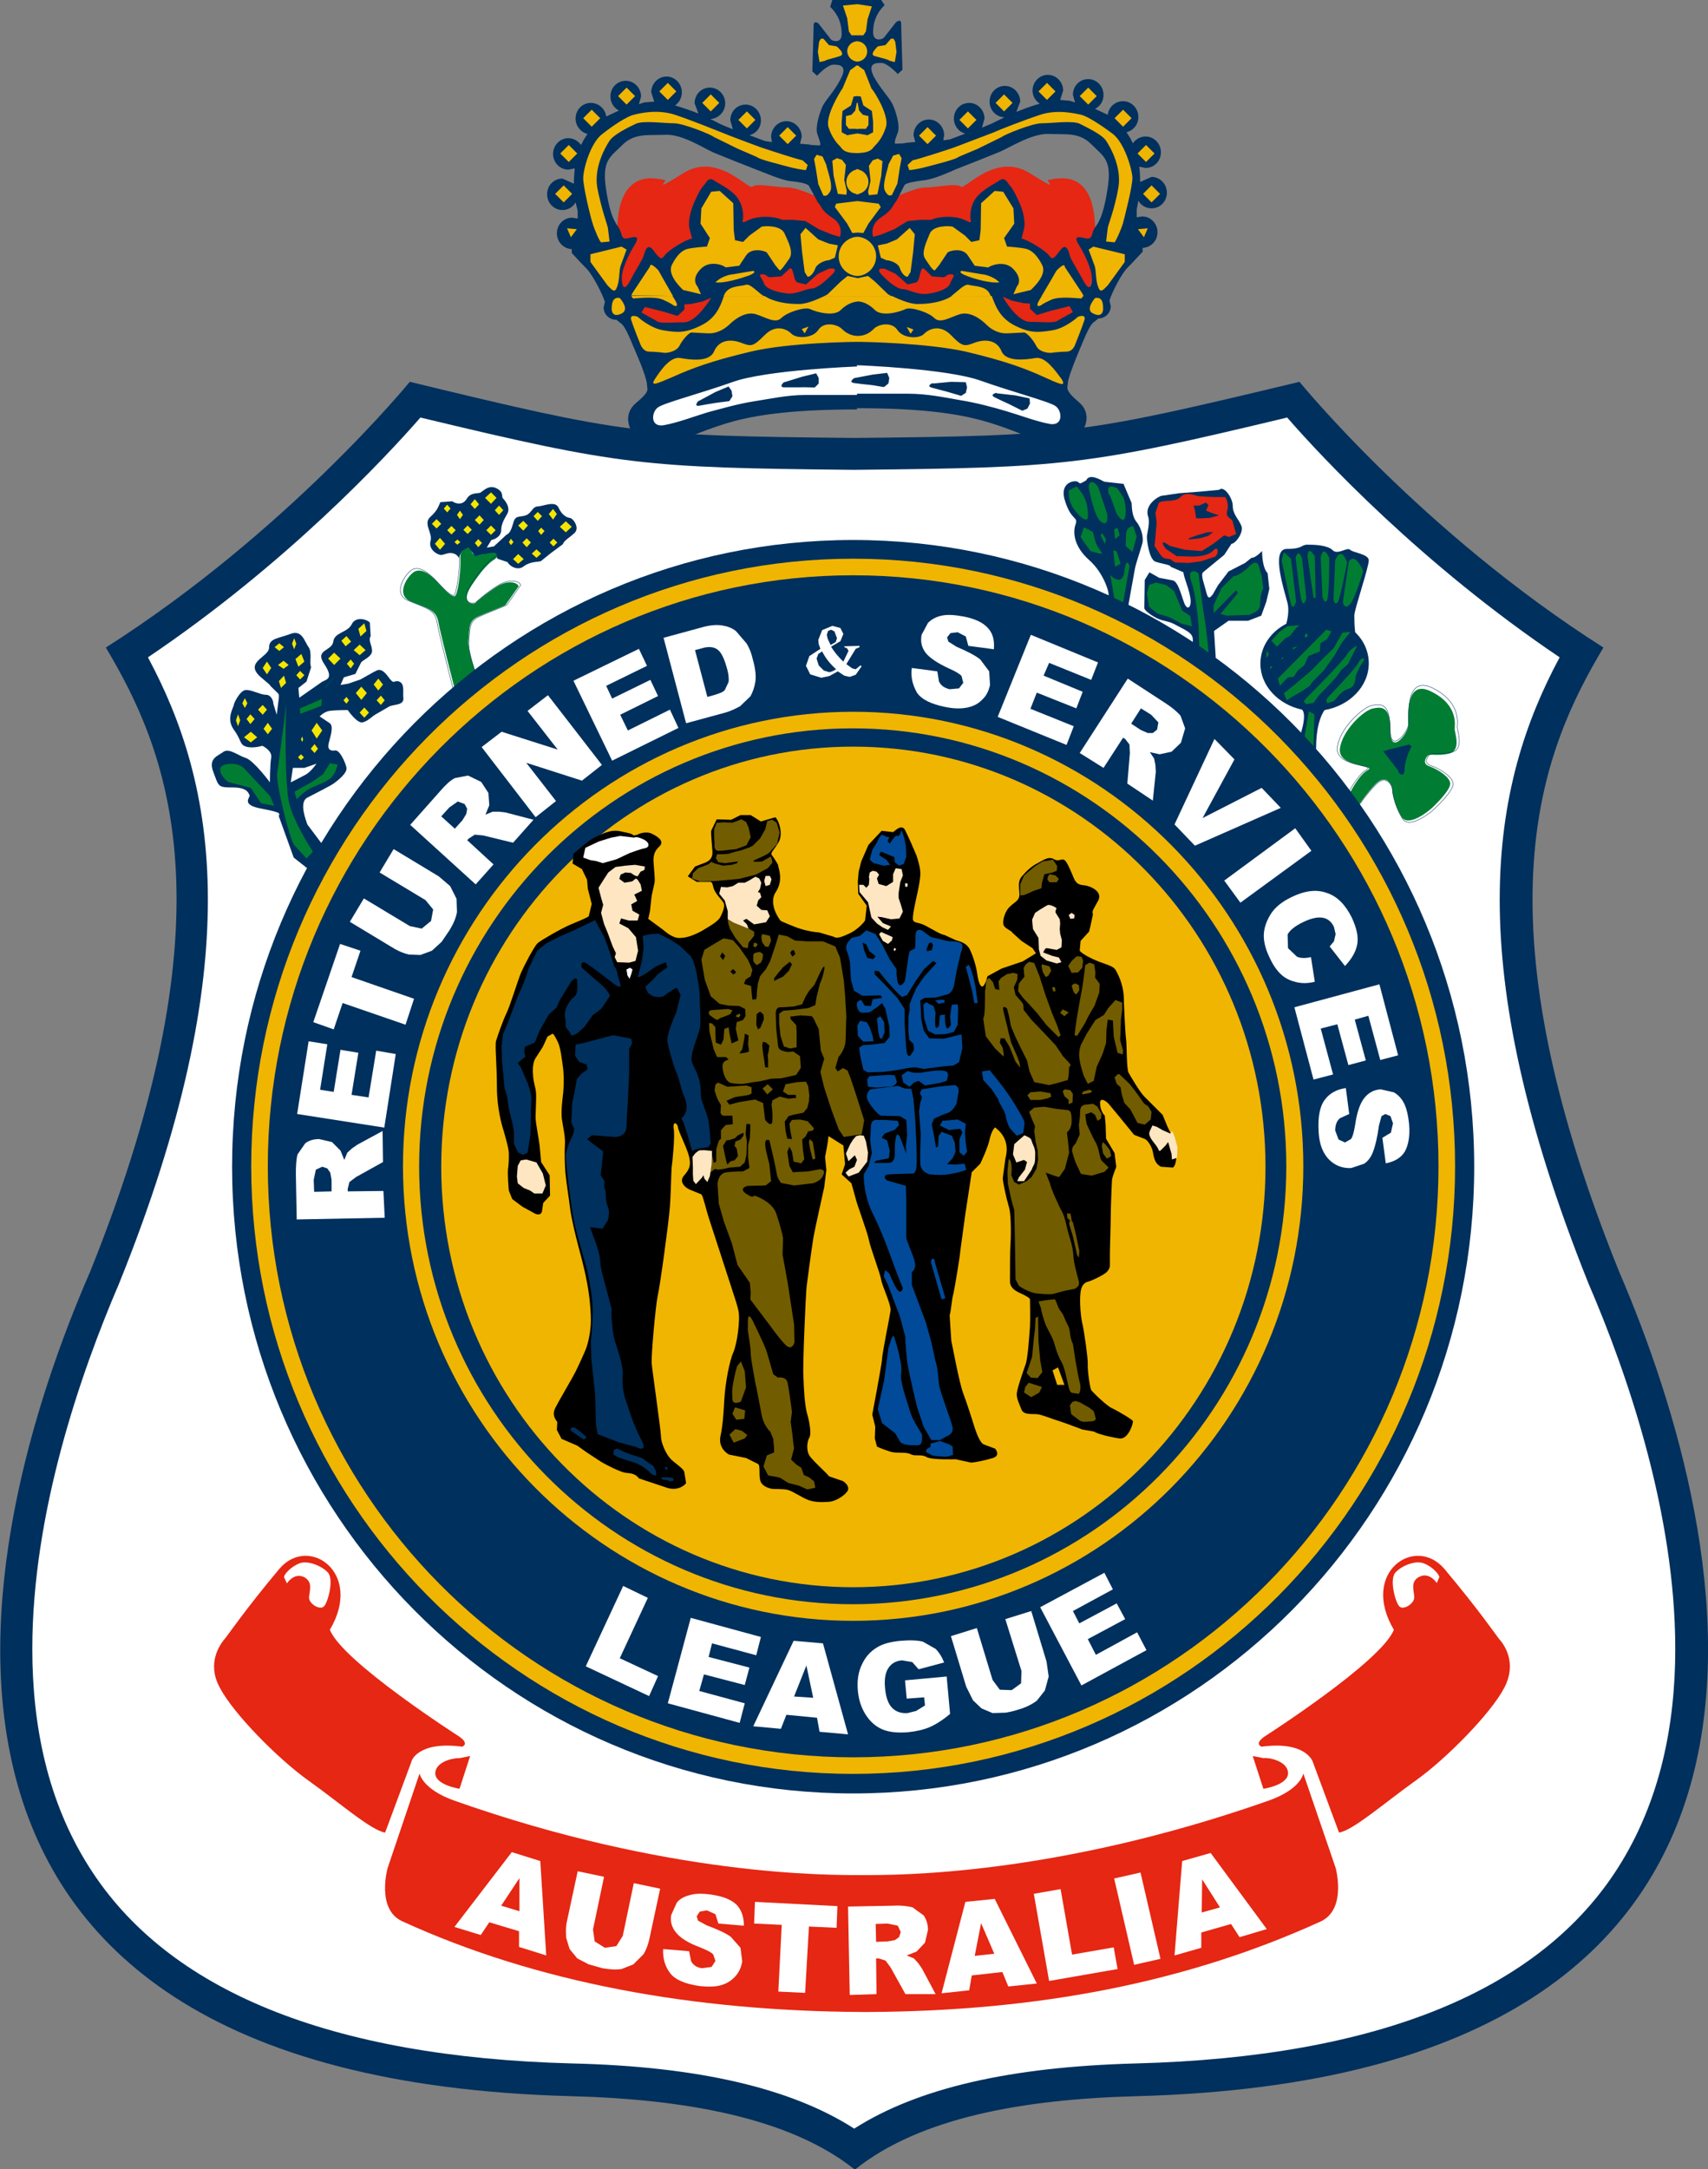 <?xml version="1.0" encoding="utf-8"?>
<!-- Generator: Adobe Illustrator 21.1.0, SVG Export Plug-In . SVG Version: 6.00 Build 0)  -->
<svg version="1.1" id="Layer_1" xmlns="http://www.w3.org/2000/svg" xmlns:xlink="http://www.w3.org/1999/xlink" x="0px" y="0px"
	 viewBox="0 0 401.8 510.2" style="enable-background:new 0 0 401.8 510.2;" xml:space="preserve">
<rect x="0" y="0" width="401.8" height="510.2" fill="#808080" stroke="none"/>
<style type="text/css">
	.st0{fill:#FFFFFF;}
	.st1{fill:#00305D;}
	.st2{fill:#E52713;}
	.st3{fill:#F0B500;}
	.st4{fill:#007D32;}
	.st5{fill:none;stroke:#00305D;stroke-width:9.600000e-02;}
	.st6{fill:#F4E600;}
	.st7{fill:#725C00;}
	.st8{fill:#004A99;}
	.st9{fill:#FEE6C2;}
</style>
<g>
	<path class="st0" d="M150.4,98.5c0,0,2.3-4.6,6-6.2c3.7-1.7,24.9-7.7,31.8-8.1c6.8-0.4,37.1,1,45.6,3.3c8.5,2.3,17.7,6.6,17.9,7.7
		l-0.2,4.4c-0.6,0.8-0.8,4.4-6.2,2.3c-5.3-2.1-18.7-6.2-27.2-7.7c-8.5-1.5-10.1,0-17.5,0c-7.4,0-19.2,0.2-22.1,1.3
		c-2.9,1-16.1,5-18.4,5.6c-2.3,0.6-8.4,1.2-9.5,0.2L150.4,98.5"/>
	<path class="st0" d="M268.2,488.1c-30,0.8-52.1,5.9-67.2,15.6l-0.1,0c-15.1-9.6-37.3-14.8-67.3-15.6c-57.8-1.5-96.7-17.3-115.5-47
		c-9.8-15.5-13.5-33.6-13.5-51.9c0-32.4,11.5-65.7,20.7-87.1c15.5-38.4,21.2-68,21.2-91.6c0-24.7-6.3-42.9-14.3-57.8
		c33-22.2,56.8-47.8,65.1-57.3c47.8,11.5,53.3,12,103.2,12.5h0.5c49.9-0.5,55.4-1,103.2-12.5c8.3,9.5,32,35.1,65.1,57.3
		c-8,14.9-14.3,33.1-14.3,57.8c0,23.6,5.7,53.1,21.2,91.6c9.2,21.5,20.7,54.7,20.7,87.1c0,18.3-3.7,36.4-13.5,51.9
		C364.9,470.8,326,486.6,268.2,488.1"/>
	<path class="st1" d="M267.2,485.3c-29.6,0.8-51.3,5.8-66.2,15.3l-0.1,0c-14.8-9.5-36.7-14.6-66.3-15.3
		c-57-1.5-95.3-17.1-113.7-46.3c-9.7-15.3-13.3-33.1-13.3-51.2c0-32,11.3-64.7,20.4-85.9c15.3-37.9,20.9-67,20.9-90.3
		c0-24.4-6.2-42.3-14.1-57c32.5-21.9,56-47.1,64.1-56.4c47.1,11.3,52.5,11.8,101.7,12.3h0.5c49.2-0.5,54.6-1,101.7-12.3
		c8.1,9.3,31.6,34.5,64.1,56.4c-7.9,14.7-14.1,32.6-14.1,57c0,23.3,5.7,52.4,20.9,90.3c9.1,21.1,20.4,53.9,20.4,85.9
		c0,18-3.6,35.8-13.3,51.2C362.4,468.2,324.2,483.8,267.2,485.3 M380.9,299.1c-34.4-85.2-17.9-123-3.7-146.8
		c-42.8-27.2-71.5-62.5-71.5-62.5c-50.9,12.2-54,12.7-104.5,13.2h-0.3c-50.6-0.5-53.7-0.9-104.5-13.2c0,0-28.8,35.3-71.5,62.5
		c14.2,23.8,30.6,61.6-3.7,146.8C-6.4,362.5-35.6,488.5,134.4,493c26.5,0.7,51.3,5,66.6,17.2h0.2c15.3-12.2,39.6-16.5,66.2-17.2
		C437.4,488.5,408.2,362.5,380.9,299.1"/>
	<path class="st2" d="M94.7,451.9c31.5,14.4,68.2,21.1,108.2,21.3L94.7,451.9L94.7,451.9z M306.6,417.1c0,0-0.5,3.7-8.2,6.4
		c-50.3,17.7-87.4,17.5-95.3,17.5h-0.4c-7.9,0-45.4,0.3-95.8-17.5c-7.6-2.7-8.2-6.4-8.2-6.4l-7.5,22.2c0,0-2.8,9.8,3.5,12.6
		c31.5,14.4,68.2,21.1,108.2,21.3h1.3c40-0.2,74.9-6.9,106.5-21.3c6.2-2.9,3.5-12.6,3.5-12.6L306.6,417.1L306.6,417.1z M338,372.3
		c0,0-1.7-2.6-4-1.5c-2.4,1.1-1.3,3.4-1.3,4.9c0,1.5-2.7,3.2-3.6,2c-0.9-1.1-2.3-6.3-0.8-7.9c1.5-1.6,4.7-2.9,6.7-2.1
		c2,0.8,3.5,2.5,3.6,3.2L338,372.3L338,372.3z M352.6,385.4c-1-1.3-4.6-6.6-12.8-16.4c-6.9-8.1-19.9,0.8-11.9,14.3
		c-2.9,7.5-30.4,25.1-30.4,25.1c-2.6,1.8-0.7,2.4-0.7,2.4c10.4-1.4,12,3.5,12,3.5L315,431c3.3-0.5,10.7-7,18-12.2
		c7.3-5.2,17.8-15.9,20.9-21.9C357,390.9,353.7,386.6,352.6,385.4L352.6,385.4z M294.8,413L294.8,413L294.8,413L294.8,413z
		 M110.7,413L110.7,413L110.7,413L110.7,413z M303,416.9c-0.2-2.9-4.9-3.6-5.7-3.4l-2.6-0.5l2.5,7.7
		C297.3,420.7,303.2,419.8,303,416.9L303,416.9z M108.1,413.5c-0.8-0.1-5.4,0.5-5.7,3.4c-0.2,2.9,5.7,3.8,5.7,3.8l2.5-7.7
		L108.1,413.5L108.1,413.5z M72.7,375.8c0-1.5,1.1-3.7-1.2-4.9c-2.4-1.1-4,1.5-4,1.5l-0.7-1.5c0.1-0.7,1.6-2.4,3.6-3.2
		c2-0.8,5.3,0.6,6.7,2.1c1.5,1.6,0.1,6.8-0.8,7.9C75.4,378.9,72.7,377.2,72.7,375.8L72.7,375.8z M108.7,410.8c0,0,1.9-0.6-0.7-2.4
		c0,0-27.5-17.6-30.4-25.1c8-13.5-5.1-22.4-11.9-14.3c-8.2,9.8-11.8,15.2-12.8,16.4c-1,1.2-4.4,5.6-1.2,11.5
		c3.1,6,13.6,16.7,20.9,21.9c7.3,5.2,14.7,11.7,18,12.2l6.2-16.7C96.7,414.3,98.2,409.4,108.7,410.8"/>
	<path class="st2" d="M246.7,42.3c-1.1,0,3.5,3.4-4.5-1.6c-8-5-15.3,4.1-16.2,3.2c-0.9-0.9-5.8,0.2-8.4,0.2c-2.6,0-9,3.2-9,3.2
		s-5.6,4.3-7.1,5.8c-1.5-1.5-7.1-5.8-7.1-5.8s-6.4-3.2-9-3.2c-2.6,0-7.5-1.1-8.4-0.2c-0.9,0.9-8.2-8.2-16.2-3.2
		c-8,5-3.4,1.6-4.5,1.6c-1.1,0-11.1-3.7-11.1,12.3c0,16,4.3,23.2,6.4,23.9c2.2,0.7,29.5-2.6,31.8-3.4c2.2-0.8,15.7-5.8,15.7-7.3
		c0-0.9,1.6-6.2,2.3-10.2c0.7,4,2.3,9.3,2.3,10.2c0,1.5,13.5,6.5,15.7,7.3c2.3,0.8,29.6,4.1,31.8,3.4c2.2-0.7,6.4-7.9,6.4-23.9
		C257.8,38.6,247.8,42.3,246.7,42.3"/>
	<path class="st1" d="M168.3,92.2l3.1-1.3l0.7,1l0.2,1.3l-0.7,1.1c-0.1,0.1-2.3,0.3-3.5,0.5c-1.2,0.2-1.9,0.3-3.5,0.6
		c-1.6,0.3-0.3-1.1-0.3-1.1l0.1,0L168.3,92.2L168.3,92.2z M188.7,88.6l3.3-0.8l0.6,1.1l0,1.3l-0.9,0.9c-0.1,0.1-2.4-0.1-3.6,0
		c-1.2,0-2,0-3.5,0c-1.6,0-0.2-1.2-0.2-1.2l0.1,0L188.7,88.6L188.7,88.6z M205.3,88.1l3.4-0.4l0.5,1.2l-0.2,1.3l-1,0.8
		c-0.1,0.1-2.3-0.4-3.5-0.5c-1.2-0.1-1.9-0.2-3.5-0.4c-1.6-0.2,0-1.2,0-1.2l0.1,0L205.3,88.1L205.3,88.1z M223.8,89.8l3.4,0.1
		l0.3,1.2l-0.3,1.3l-1.1,0.7l-3.4-1c-1.2-0.3-1.9-0.5-3.4-0.9c-1.6-0.4,0.1-1.1,0.1-1.1l0.1,0.1L223.8,89.8L223.8,89.8z M238.9,93
		l3.3,0.7l0.1,1.2l-0.6,1.2l-1.2,0.5l-3.2-1.6c-1.1-0.5-1.8-0.8-3.2-1.5c-1.5-0.7,0.3-1.1,0.3-1.1l0.1,0.1L238.9,93L238.9,93z
		 M260.5,44.7c-1.1,7-2.4,8-3.1,9.1c-0.6,1.1-0.4,2.4-1.6,2.3c-1.3-0.1-3.7-1.2-2,1.5c1.7,2.7,2.9,5.8,3,7.2
		c0.2,1.4-0.1,4.6-1.9,1.3c-1.8-3.3-2.9-4.9-3.2-5.9c-0.3-1-0.8-3.4-2.4-1.2c-1.6,2.2-1.8,2-2.6,1c-0.7-1-4.7-3.5-6.4-3.9l0.6-2.3
		c0.3-1.1,0-3.3-0.6-4.9c-0.6-1.6-1.9-4.4-2.6-5.1c-0.7-0.7-1.2-2.3-2.5-1.4c-1.3,0.9-4.2,2.2-5.7,4.3c-1.4,2.1-1.2,4-1.2,4.6
		c0,0.6,0.5,1.4-0.8,0.7c-1.3-0.7-2.8-1-4.5-1c-1.7,0-3.1,0.3-3.9,0.7h-2.7l-2.9,0.3l-3.1,1.9l-3.2,1.3l-1.8,0.5c0,0-1-2.7,1.9-4.6
		c2.9-1.9,2.5-2.7,3.5-3.7l2-3.9c0.5-0.5,2.2-0.8,4.5-1.1c2.3-0.2,6-1.9,7.6-2.6c1.6-0.6,8.1-3.2,10.3-4.1c2.2-0.9,7.4-4.3,11.4-4.2
		c4,0.2,7.2-0.5,10.1,2.4C259.7,36.9,261.7,37.6,260.5,44.7L260.5,44.7z M252.4,73.4l-3.4,1.9c-0.8,0.8-3.5,0.4-6.7,0.4
		c-3.1,0-6.4-5.9-6.4-5.9l2.1,0.9l2.8,0.6l1.5,0.1v1.2l1.6,1.5l3.3-1l4.4-1.1L252.4,73.4L252.4,73.4z M223.5,66.7
		c-0.4,1.2-2.9,2.1-5.3,2.4c-2.4,0.3-4.6-1.1-5.8-1.1s-3.1-1.4-4.9-3.3c-1.9-1.9,0.6-1.5,0.6-1.5l2.6,1.2l2.8,2.5l2.1-0.5
		c0.5-0.5,0.5-0.5,0.9-2.2c0.4-1.7,0.9-0.9,1.2-0.7l1.5,1.5l2.6,0.2c0.9,0,0.7-0.7,1.9-0.7C225.1,64.6,223.9,65.4,223.5,66.7
		L223.5,66.7z M197.6,55.7l-1.8-0.5l-3.2-1.3l-3.1-1.9l-2.9-0.3H184c-0.8-0.4-2.3-0.7-3.9-0.7c-1.7,0-3.2,0.3-4.5,1
		c-1.3,0.7-0.8-0.2-0.8-0.7c0-0.6,0.2-2.5-1.2-4.6c-1.4-2.1-4.4-3.4-5.7-4.3c-1.3-0.9-1.8,0.7-2.5,1.4c-0.7,0.7-2,3.4-2.6,5.1
		c-0.6,1.7-0.9,3.8-0.6,4.9l0.6,2.3c-1.7,0.3-5.7,2.9-6.4,3.9c-0.7,1-1,1.2-2.6-1c-1.6-2.2-2.1,0.3-2.4,1.2c-0.3,1-1.5,2.6-3.2,5.9
		c-1.8,3.3-2,0.1-1.9-1.3c0.1-1.4,1.3-4.5,3-7.2c1.7-2.8-0.8-1.6-2-1.5c-1.2,0.1-1-1.2-1.6-2.3c-0.6-1.1-2-2-3.1-9.1
		c-1.1-7,0.9-7.7,3.8-10.6c2.9-2.9,6.1-2.2,10.1-2.4c4-0.2,9.1,3.2,11.4,4.2c2.2,0.9,8.7,3.5,10.3,4.1c1.7,0.6,5.4,2.3,7.7,2.6
		c2.3,0.2,4,0.6,4.4,1.1l2.1,3.9c1,1,0.6,1.8,3.5,3.7C198.6,53,197.6,55.7,197.6,55.7L197.6,55.7z M195.7,64.6
		c-1.9,1.9-3.7,3.3-4.9,3.3c-1.2,0-3.5,1.4-5.8,1.1c-2.4-0.3-4.9-1.1-5.3-2.4c-0.4-1.2-1.6-2.1-0.4-2.1c1.2,0,1,0.7,1.9,0.7l2.6-0.2
		l1.6-1.5c0.3-0.3,0.8-1,1.2,0.7c0.4,1.6,0.4,1.7,0.9,2.2l2.1,0.5l2.8-2.5l2.6-1.2C195.1,63.2,197.6,62.7,195.7,64.6L195.7,64.6z
		 M160.9,75.8c-3.1,0-5.8,0.4-6.6-0.4l-3.4-1.9l0.8-1.3l4.4,1.1l3.3,1l1.6-1.5v-1.2l1.5-0.1l2.8-0.6l2.1-0.9
		C167.3,69.9,164,75.8,160.9,75.8L160.9,75.8z M267.8,47.2c0.6,1.1,1.8,1.8,3.1,1.8c2,0,3.6-1.6,3.6-3.7c0-2-1.6-3.7-3.6-3.7
		l-2.7,1.2c0-1.1,0-2.3-0.2-3.6l1.5,0.3c2,0,3.6-1.6,3.6-3.7c0-2-1.6-3.7-3.6-3.7c-1.2,0-2.3,0.6-3,1.6l-0.6-1.2l-0.9-1.4
		c1.6-0.4,2.8-1.8,2.8-3.6c0-2-1.6-3.7-3.6-3.7c-1.9,0-3.4,1.4-3.6,3.2l-3-1.4c1.2-0.6,2-1.8,2-3.3c0-2-1.6-3.7-3.6-3.7
		c-2,0-3.6,1.6-3.6,3.7l0.5,1.8l-1.2-0.4l-2.3-0.2l0.7-2.2c0-2-1.6-3.7-3.6-3.7c-2,0-3.6,1.7-3.6,3.7c0,1.3,0.7,2.4,1.7,3.1
		c-2,0.5-3.9,1.3-5.5,1.9l0.9-2.4c0-2-1.6-3.7-3.6-3.7c-2,0-3.6,1.6-3.6,3.7c0,2,1.5,3.6,3.5,3.7c-1.5,0.7-1.6,0.8-3.3,1.6l-2,0.8
		l0.6-2.1c0-2-1.6-3.7-3.6-3.7c-2,0-3.6,1.6-3.6,3.7c0,1.7,1.2,3.2,2.7,3.5c-1.8,0.7-3.4,1.3-3.7,1.4l-1.5,0.2l0.2-1.2
		c0-2-1.6-3.7-3.6-3.7c-2,0-3.6,1.7-3.6,3.7l0.4,1.6c-1.4,0.1-2.5,0.2-2.6,0.3l-2,0.1c-0.4,0-0.2-0.9,0.5-2.6
		c0.6-1.7-0.5-5.1-1.2-6.6c-0.7-1.6-2.9-3.7-4.5-6.7c-1.5-3.1,0.6-3.1,1.8-3.1c1.2,0,2.9,1.6,3.9,2.6l1.1-1c0-0.6-0.3-9.4-0.3-10.8
		c0-1.3-1-0.5-1.2-0.4l-2.9,3.7c-0.4,0.4-2.5,1-2.5-1.3c0-3.6,1.8-5.5,2.7-6.4L207.3,0h-11.5l-0.5,1.6c0.9,0.9,2.7,2.8,2.7,6.4
		c0,2.3-2.1,1.7-2.5,1.3l-2.9-3.7c-0.1-0.2-1.2-0.9-1.2,0.4c0,1.3-0.3,10.2-0.3,10.8l1.1,1c1-1,2.7-2.6,3.9-2.6
		c1.2,0,3.3,0.1,1.8,3.1c-1.5,3.1-3.7,5.2-4.4,6.7c-0.7,1.6-1.8,4.9-1.2,6.6c0.6,1.6,0.9,2.6,0.5,2.6l-2-0.1
		c-0.1-0.1-1.2-0.2-2.6-0.3l0.4-1.6c0-2-1.6-3.7-3.6-3.7c-2,0-3.6,1.7-3.6,3.7l0.2,1.2l-1.5-0.2c-0.4-0.1-1.9-0.7-3.8-1.4
		c1.6-0.4,2.7-1.8,2.7-3.5c0-2-1.6-3.7-3.6-3.7c-2,0-3.6,1.6-3.6,3.7l0.6,2.1l-2-0.8c-1.8-0.8-1.8-0.9-3.3-1.6
		c1.9-0.1,3.5-1.7,3.5-3.7c0-2-1.6-3.7-3.6-3.7c-2,0-3.6,1.6-3.6,3.7l0.9,2.4c-1.5-0.6-3.5-1.3-5.5-1.9c1-0.7,1.6-1.8,1.6-3.1
		c0-2-1.6-3.7-3.6-3.7c-2,0-3.6,1.7-3.6,3.7l0.7,2.2l-2.4,0.2l-1.2,0.4l0.5-1.8c0-2-1.6-3.7-3.6-3.7c-2,0-3.6,1.6-3.6,3.7
		c0,1.4,0.8,2.7,2,3.3l-3,1.4c-0.2-1.8-1.8-3.2-3.6-3.2c-2,0-3.6,1.6-3.6,3.7c0,1.7,1.2,3.2,2.8,3.6l-0.9,1.4l-0.6,1.2
		c-0.7-0.9-1.7-1.6-3-1.6c-2,0-3.6,1.7-3.6,3.7c0,2,1.6,3.7,3.6,3.7l1.5-0.3c-0.1,1.2-0.2,2.4-0.2,3.6l-2.7-1.2
		c-2,0-3.6,1.6-3.6,3.7c0,2,1.6,3.7,3.6,3.7c1.3,0,2.5-0.7,3.1-1.8l0.5,2l0,1.8l-1.3-0.2c-2,0-3.6,1.6-3.6,3.7c0,2,1.6,3.6,3.5,3.7
		l0,0.9c0.4,0.4,2,2.2,3.5,3.7c1.4,1.4,3.8,6.1,4.3,7.8l-0.3,1.3c0,1.6,1.3,2.9,2.9,2.9h0.1l1,0.8c1.2,0.7,2.6,4.7,3.8,7.4
		c1.2,2.7,2.4,6.1,2.4,7.1c0,1.1,0.9,1.4-2.6,4.3c-3.4,2.9-1.1,6.6-0.8,7c0.4,0.4,3,2.6,4.5,2.6c1.5,0,2.1,0.9,5.1-0.2
		c3-1.1,8.8-3.7,14.5-5.2c5.8-1.5,14.1-2.7,28.7-2.7v-3.4h-12.2c-4.2,0-8.2,0.9-12.1,1.5c-3.8,0.6-7.9,1.8-10.9,2.6
		c-3,0.9-6.9,2.4-10.2,3c-3.3,0.6-3-3.1-1.4-4.2c1.6-1.1,9.8-3.2,17.7-6c7.9-2.8,29-3.6,29-3.6h0.1V66.5v19.4c0.4,0,21.1,0.8,29,3.6
		c7.9,2.8,16.1,4.9,17.7,6c1.6,1.1,1.9,4.8-1.4,4.2c-3.2-0.6-7.1-2.1-10.2-3c-3-0.9-7.1-2-10.9-2.6c-3.9-0.7-7.9-1.5-12.1-1.5h-12.1
		V96c14.6,0,22.9,1.2,28.7,2.7c5.8,1.5,11.6,4.1,14.6,5.2c3,1.1,3.6,0.2,5.1,0.2c1.5,0,4.1-2.3,4.5-2.6c0.4-0.4,2.7-4.1-0.8-7
		c-3.4-2.9-2.5-3.3-2.5-4.3c0-1.1,1.3-4.4,2.4-7.1c1.2-2.7,2.6-6.7,3.8-7.4l1-0.8h0c1.6,0,2.9-1.3,2.9-2.9l-0.3-1.3
		c0.5-1.8,2.9-6.5,4.3-7.8c1.5-1.5,3.1-3.3,3.5-3.7l0-0.9c2-0.1,3.5-1.7,3.5-3.7c0-2-1.6-3.7-3.6-3.7l-1.3,0.2l0-1.8L267.8,47.2"/>
	<path class="st3" d="M143.9,72.7c0,0.8,0.5,2,2.4,1c1.9-1-0.5-3.6-0.5-3.6C143.9,69.7,143.9,71.9,143.9,72.7 M190.2,76.8l-1.6,0.6
		l0.7,1L190.2,76.8L190.2,76.8z M214.9,77.5l-1.6-0.6l0.9,1.6L214.9,77.5L214.9,77.5z M243.6,84.2c-2.3,0.4-6.9,1-8-1.6
		c-1.1-2.7-3.9-2.9-6.3-2c-2.4,0.9-2.9,1-5.5-1.7c-2.6-2.7-5.2-1.6-6.4-0.4c-1.2,1.3-5,1.1-6.3-0.9c-1.3-2-4.5-1.4-5.6-0.2
		c-1.1,1.1-2.3,1.6-3.7,1.6c-1.3,0-2.6-0.5-3.7-1.6c-1.2-1.2-4.3-1.8-5.6,0.2c-1.3,2-5.1,2.1-6.3,0.9c-1.2-1.2-3.8-2.3-6.4,0.4
		c-2.7,2.7-3.1,2.6-5.5,1.7c-2.4-0.9-5.1-0.7-6.3,2c-1.1,2.7-5.7,2-8,1.6c-2.3-0.4-4.6,2.9-5.9,4.9c-1.3,2,0.5,1.1,4.5-0.6
		c4-1.8,8.7-3.6,18-5.8c8.8-2.1,23.7-2.3,25.3-2.3c1.6,0,16.4,0.3,25.3,2.3c9.3,2.2,14,4,18,5.8c4,1.8,5.8,2.7,4.5,0.6
		C248.2,87.1,245.9,83.8,243.6,84.2L243.6,84.2z M257.6,70.1c0,0-2.4,2.7-0.5,3.6c1.9,1,2.4-0.2,2.4-1
		C259.5,71.9,259.6,69.7,257.6,70.1L257.6,70.1z M245.1,69.6l-0.5,0.8c-1.4,2.3,0.3,1.4,0.3,1.4s0.4-0.4,2.4-1.3
		c2-0.9,6.3-0.3,7.1-0.3l0.4-0.6L245.1,69.6L245.1,69.6z M170.3,69.6c-0.8,2.4-1.9,5.3-5.5,7c-3.7,1.8-5.5,1.6-8.7,1.1
		c-3.2-0.5-6.1-3.2-6.1-3.2s-2-0.8-1.5,0.8c0.5,1.6,2.2,5.8,2.2,5.8s0.6,1.6,2,1.6c1.5,0,3.8,0.3,3.8,0.3s2.4-0.1,3.3-1.6
		c0.8-1.6,2.3-3.2,2.9-3.2c0.6,0,3.1,0.2,4.3,0.2c1.2,0,3-0.6,4.5-2c1.5-1.5,4-3.2,6.3-2.5c2.3,0.7,4.6,2.3,6,0.9
		c1.4-1.4,5.6-2.7,6.8-2.1c1.2,0.6,5.5,1.9,7.2,0.2c1.6-1.6,3.1-1.9,4-2c0.9,0,2.4,0.4,4,2c1.7,1.7,6,0.4,7.2-0.2
		c1.2-0.6,5.4,0.7,6.8,2.1c1.4,1.4,3.7-0.2,6-0.9c2.3-0.7,4.8,1,6.3,2.5c1.5,1.5,3.3,2,4.5,2c1.2,0,3.7-0.2,4.3-0.2
		c0.6,0,2.1,1.6,2.9,3.2c0.8,1.6,3.3,1.6,3.3,1.6s2.3-0.3,3.8-0.3c1.5,0,2-1.6,2-1.6s1.7-4.2,2.2-5.8c0.5-1.6-1.5-0.8-1.5-0.8
		s-2.9,2.7-6.1,3.2c-3.2,0.5-5.1,0.7-8.7-1.1c-3.6-1.8-4.6-4.6-5.5-7h-9.3l-1.1,0.6c-2,0.9-4.3,1.3-7.1,1.3c-2,0-4.7-1.3-6-1.9
		h-15.8c-1.3,0.6-4,1.9-6,1.9c-2.8,0-5.1-0.4-7.1-1.3l-1.1-0.6L170.3,69.6L170.3,69.6z M148.5,69.6l0.4,0.6c0.9,0,5.1-0.6,7.1,0.3
		c2,0.9,2.4,1.3,2.4,1.3s1.7,0.9,0.3-1.4l-0.5-0.8H148.5"/>
	<path class="st3" d="M147.4,24.6l2-2l-2-2l-2,2L147.4,24.6L147.4,24.6z M198.2,26.1l2-1.3l0.6-2.1l0.9-0.1l0.8,0.1l0.6,2.1l2,1.3
		l0.3,2.6v2.4l-1.3,0.7l-2.3-0.4v0l-0.1,0l-0.1,0v0l-2.3,0.4l-1.3-0.7v-2.4L198.2,26.1L198.2,26.1z M194.9,29.9
		c0.8,2.6,2.2,4,2.7,4.5c0.5,0.5,0.7,1.6,3.9,1.6h0.3c3.2-0.1,3.4-1.1,3.9-1.6c0.6-0.6,1.9-1.9,2.7-4.5c0.9-2.6-2.7-8.4-3.4-9.1
		l-1.7-4.3l-1.5-1.1v0h-0.3v0l-1.5,1.1l-1.8,4.3C197.6,21.6,194.1,27.3,194.9,29.9L194.9,29.9z M139.2,29.8l2-2l-2-2l-2,2
		L139.2,29.8L139.2,29.8z M134.6,45.6l-2-2l-2,2l2,2L134.6,45.6L134.6,45.6z M194.1,14.3c0.3-0.3,2-0.6,3.5-1.1
		c1.5-0.5-0.8-2.3-0.8-2.3l-1.8-0.3l-1.3-1.5l-0.6,0l-0.4,0.7l-0.3,2.4l0.4,2.4L194.1,14.3L194.1,14.3z M175.7,30.2l2-2l-2-2l-2,2
		L175.7,30.2L175.7,30.2z M192.5,43.3l1.2,2.7c0.3,0,0.8,0.4,1.6-1c0.8-1.5-0.9-5.5-0.9-6.2l-0.9-2l-1.4-0.4l-0.6,1l0.4,2.1
		L192.5,43.3L192.5,43.3z M185.3,33.9l2-2l-2-2l-2,2L185.3,33.9L185.3,33.9z M167.2,26.2l2-2l-2-2l-2,2L167.2,26.2L167.2,26.2z
		 M146.2,58l-7.3,1.8v1.8l4,5.5c1.1,1.1,1.7,2,2.3,0.3c0.6-1.7,0.4-3.7,0.8-4.9l1.4-3.8L146.2,58L146.2,58z M133.4,53.7l0.9,2.1
		l1.4-1.9L133.4,53.7L133.4,53.7z M133.8,34.1l-2,2l2,2l2-2L133.8,34.1L133.8,34.1z M180.4,59.4l2,3l1,1.2c0.4,0,1.3-1.4,2.3-2.8
		c1-1.5-0.2-3.8-1.1-5.8c-0.8-2-4.4-1.9-5.4-1.7l-2.9,2.1l-1.5,1.5l-1.9-0.4l-0.3-2.4l-0.1-6.3l-3.2-2.9l-2,0.2L165,49l-0.2,3.6
		l2.2,3.4l-0.7,2c-0.3,0-3,0.2-4.4,0.5c-1.4,0.3-2.6,1.4-3.8,3.7c-1.2,2.3,1.7,5.1,2.6,6l4.2,1l-0.8-1.8c-0.5-0.5-1.3-2.1,0.8-4.2
		c2.1-2.1,5.4-0.8,5.8-0.3l3.2-0.4l1.6-2.4C176.8,58.1,180,59,180.4,59.4L180.4,59.4z M141.4,57l2-0.2l-0.4-3.2
		c0-0.3-1.6-4.7-2.5-9.5c-0.8-4.8,1.9-9.5,2.9-11c1-1.5,4.5-3.2,6.2-4c1.7-0.8,6.8-0.1,9-0.1c2.2,0,8.8,2.7,9.3,3.2l5.7,2.8l4.4,1.9
		c0.6,0.6,5.2,1.7,7,2.2c1.8,0.5,3.9,0.9,4.6,0.9l0.4-1.2l-1.2-1.1c-1.5-0.3-7.9-2.4-9.7-3c-1.7-0.6-7.8-2.9-9.2-3.5
		c-1.3-0.5-7.4-3-11.4-4.3c-4-1.2-7.9-0.3-9.4,0.1c-1.5,0.3-4.7,2.4-7.4,4.5c-2.8,2.1-4.5,8.3-4.5,10.4c0,2.1,1.7,9.1,2.2,10.6
		C139.8,53.9,141,56.7,141.4,57L141.4,57z M172.5,64.5c-0.3,0-2.6,0.3-4.2,1.9c2,0.3,5.9-0.9,7.9-1.6c2-0.8,1-1.1,1-1.1L172.5,64.5
		L172.5,64.5z M157.1,23.5l2-2l-2-2l-2,2L157.1,23.5L157.1,23.5z M198.1,37.6l-1.2-0.4l-1.1,0.6l0.3,3.5l1,4.3l2,0.2l0.1-0.9
		l-0.6-2.6l0.4-3.5L198.1,37.6L198.1,37.6z M192.5,56.3l-3-2.7l-1.2,1.5l0.4,4.3l0.6,4.6l0.7,1.1c0.6,0,1.4-0.8,1.8-2
		c0.5-1.2,2.4-1.9,3.2-1.9l1.4-0.6l0.7-2.9l-2.1-0.4L192.5,56.3L192.5,56.3z M201.7,39.8l-0.3,0v0.1c-1.3,0.3-2.3,1.5-2.3,2.9
		c0,1.4,1,2.6,2.3,2.8v0.1l0.3,0l0.3,0v-0.1c1.3-0.3,2.3-1.4,2.3-2.8c0-1.4-1-2.6-2.3-2.9v-0.1L201.7,39.8L201.7,39.8z M199.7,30.3
		l1.9,0v0.1l0.1,0l0.1,0v-0.1l1.9,0l0.6-0.9v-2.1l-1.3-0.3l-0.9-1l-0.3-1.6v-0.2h-0.3v0.2l-0.3,1.6l-0.9,1l-1.3,0.3v2.1L199.7,30.3
		L199.7,30.3z M199.7,7.4l0.6,0.9h2.8l0.6-0.9l0.4-2.9l1-3L201.8,1h-0.3l-3.2,0.3l1,3L199.7,7.4L199.7,7.4z M226.2,63.7
		c0,0-1,0.3,1,1.1c2,0.8,5.9,1.9,7.9,1.6c-1.6-1.6-3.9-1.9-4.1-1.9L226.2,63.7L226.2,63.7z M238.6,52.6l-0.2-3.6l-2.4-3.9l-2-0.2
		l-3.2,2.9l-0.1,6.3l-0.3,2.4l-1.9,0.4l-1.5-1.5l-2.9-2.1c-1-0.2-4.6-0.3-5.4,1.7c-0.8,2-2,4.4-1.1,5.8c1,1.5,1.8,2.8,2.3,2.8l1-1.2
		l2-3c0.4-0.4,3.5-1.3,4.8,0.7l1.6,2.4l3.2,0.4c0.4-0.4,3.7-1.8,5.8,0.3c2.1,2.1,1.4,3.7,0.9,4.2l-0.8,1.8l4.1-1
		c0.9-0.9,3.9-3.7,2.6-6c-1.2-2.3-2.5-3.4-3.8-3.7c-1.4-0.3-4-0.5-4.4-0.5l-0.7-2L238.6,52.6L238.6,52.6z M264.2,29.8l2-2l-2-2l-2,2
		L264.2,29.8L264.2,29.8z M267.7,53.9l1.4,1.9l0.9-2.1L267.7,53.9L267.7,53.9z M270.9,43.6l-2,2l2,2l2-2L270.9,43.6L270.9,43.6z
		 M257.2,58l-1.1,0.7l1.4,3.8c0.4,1.1,0.2,3.2,0.8,4.9c0.6,1.7,1.2,0.8,2.3-0.3l4-5.5v-1.8L257.2,58L257.2,58z M261.8,31.5
		c-2.8-2.1-5.9-4.1-7.4-4.5c-1.5-0.3-5.4-1.3-9.4-0.1c-4,1.3-10.1,3.7-11.4,4.3c-1.3,0.5-7.4,2.8-9.2,3.5c-1.7,0.6-8.2,2.7-9.7,3
		l-1.2,1.1l0.4,1.2c0.7,0,2.8-0.4,4.6-0.9c1.8-0.5,6.4-1.6,7-2.2l4.5-1.9l5.7-2.8c0.5-0.5,7.1-3.2,9.3-3.2c2.2,0,7.3-0.7,9,0.1
		c1.7,0.9,5.2,2.5,6.2,4c1,1.5,3.7,6.2,2.9,11c-0.8,4.8-2.5,9.1-2.5,9.5l-0.4,3.2l2,0.2c0.3-0.3,1.6-3.1,2-4.6
		c0.4-1.5,2.2-8.5,2.2-10.6C266.3,39.7,264.5,33.6,261.8,31.5L261.8,31.5z M269.6,38.1l2-2l-2-2l-2,2L269.6,38.1L269.6,38.1z
		 M236.2,26.2l2-2l-2-2l-2,2L236.2,26.2L236.2,26.2z M204.4,45.9l2-0.2l0.9-4.3l0.3-3.5l-1.1-0.6l-1.2,0.4l-0.9,1.3l0.4,3.5
		l-0.6,2.6L204.4,45.9L204.4,45.9z M208.5,61.2c0.8,0,2.8,0.6,3.2,1.9c0.4,1.2,1.2,2,1.8,2l0.7-1.1l0.6-4.6l0.4-4.3l-1.2-1.5l-3,2.7
		l-2.4,1l-2.1,0.4l0.7,2.9L208.5,61.2L208.5,61.2z M201.7,14.5L201.7,14.5L201.7,14.5c1.3-0.1,2.3-1.1,2.3-2.4c0-1.3-1-2.3-2.3-2.4
		v0h-0.1v0c-1.3,0.1-2.3,1.1-2.3,2.4C199.4,13.4,200.4,14.4,201.7,14.5L201.7,14.5L201.7,14.5L201.7,14.5z M205.8,13.2
		c1.5,0.4,3.2,0.8,3.5,1.1l1.2,0.3l0.4-2.4l-0.3-2.4l-0.4-0.7l-0.6,0l-1.3,1.5l-1.8,0.3C206.6,10.9,204.3,12.8,205.8,13.2
		L205.8,13.2z M206.7,47.9l-4.9-0.6l0,0l-0.1,0l-0.1,0v0l-4.9,0.6l-0.3,0.8l2.9,3.9l1.2,2.2l1.3-0.1l1.3,0.1l1.2-2.2l2.9-3.9
		L206.7,47.9L206.7,47.9z M201.7,64.9l0.3,0v0c2.3-0.3,4.1-2.2,4.1-4.6c0-2.4-1.8-4.3-4.1-4.6v0l-0.3,0l-0.3,0v0
		c-2.3,0.3-4.1,2.2-4.1,4.6c0,2.4,1.8,4.3,4.1,4.6v0L201.7,64.9L201.7,64.9z M256,24.6l2-2l-2-2l-2,2L256,24.6L256,24.6z
		 M227.7,30.2l2-2l-2-2l-2,2L227.7,30.2L227.7,30.2z M209,38.7c0,0.7-1.6,4.8-0.8,6.2c0.8,1.5,1.3,1,1.6,1l1.3-2.7l0.6-3.9l0.4-2.1
		l-0.6-1l-1.4,0.4L209,38.7L209,38.7z M218.2,33.9l2-2l-2-2l-2,2L218.2,33.9L218.2,33.9z M246.3,23.5l2-2l-2-2l-2,2L246.3,23.5
		L246.3,23.5z M254.9,69.6l-0.3-0.6l-4.1-6.2c0-1.3-2,0.9-2,0.9s-2,3.5-3.5,6H254.9L254.9,69.6z M233.1,69.6l-0.1-0.1
		c-0.8-2.4-3.8-2.1-5.1-2.5c-1-0.3-2.6,1.5-4.2,2.7L233.1,69.6L233.1,69.6z M209.6,69.6l-0.7-0.4l-3.1-3l-1.6-1.3l-2.3,0.5v0h-0.1
		h-0.1v0l-2.3-0.5l-1.6,1.3l-3.1,3l-0.7,0.4H209.6L209.6,69.6z M179.6,69.6c-1.6-1.1-3.2-3-4.2-2.6c-1.2,0.4-4.2,0.1-5.1,2.5
		l-0.1,0.1H179.6L179.6,69.6z M158.3,69.6c-1.4-2.4-3.4-6-3.4-6s-2-2.2-2-0.9l-4.1,6.2l-0.3,0.6L158.3,69.6"/>
	<path class="st1" d="M71.9,182.2c-1.5,0.8-3.5,1.8-3.5,1.8l0.5-3.4h2.7l2.9-1C74.4,179.6,73.3,181.4,71.9,182.2 M93.9,160.3
		c-1.4-0.5-1,1.1-2.7-1.3c-1.8-2.4-2.7-1.1-3.2-1l-3.2,1.8l-2.9,1l-1.8,0.3l0.8-1.8l2.7-0.8l1.3-2.6c0.2-0.6,2.4-1.3,2.6-2.6
		c0.2-1.3-1-2.6-0.3-3.7l-0.2-3.2c-0.8-0.8-3.4-1.5-4.3,0.5c-1,1.9-4,1.8-4.3,4c-0.3,2.3-4.5,1.8-2.1,5.3c2.4,3.6,0.3,3.6-0.6,4.2
		l-5.3,3.7l-0.2-2.3l1.9-1.5l1.1-3.4c-0.5-0.8,0.3-3.4-0.6-4.7c-1-1.3-1.5-4.2-4.3-3.1c-2.9,1.1-5,1-5,3.2c0,2.3-6.1,3.4-1.9,7
		c4.2,3.6,0.8,0.6,2.6,2.4c1.8,1.8,1.6,1.3,1.6,2.4l-0.5,4l-0.8-2.6c0-0.7-0.5-2.1-1.8-2.1c-1.3,0-3.5-1.3-4.8-1.1
		c-1.3,0.2-2.7,3.1-2.7,3.5c0,0.5-1.9,3.2,0,5.8c1.9,2.6,1.3,3.5,2.9,4c1.6,0.5,3.8-0.2,3.8-0.2s2.4,1.1,2.1,2.8
		c-0.3,1.6-0.3,5.8-0.3,5.8s-3.7-5-5.6-5.7c-1.9-0.6-4-2.4-5.3-1.5c-1.3,1-3.7,1.5-2.4,4.8c1.3,3.4,1,3.6,4.5,3.6
		c3.5,0,3.7,1.3,4,1.8c0.3,0.5-2.3,2.3,2.9,3.2c5.1,1,4,1.1,4,1.8l3.5,9.7l4.7,3.7l2.4-6.3l-3.9-5.2c-0.2-0.7-2.1-5.2,0-6.3
		c2.1-1.1,5.5-2.8,6.3-3.4c0.8-0.6,3.2-2.4,2.9-3.7c-0.3-1.3-1.6-4.2-2.7-4c-1.1,0.2-1.8-0.3-1.5-1.6c0.3-1.3,1.3-4,0.3-4.8
		l-2.4-1.6c0,0,1-1.1,2.3-1.3c1.3-0.2,4.3-0.2,4.3-0.2s2.2,3.2,3.5,2.9c1.3-0.3,2.3-1.5,3.1-1.9l3.1-1.8c1-0.6,3.4-0.2,3.4-1.9
		C94.7,162.9,95.3,160.8,93.9,160.3"/>
	<path class="st1" d="M322,156c0-2.8-1.2-5.4-3.2-7.3c-0.2-1.5-0.2-3.3-0.2-4c0-1.3,3.4-11.3,3.4-12.9c0-1.5-3.7-1.8-4.4-2.5
		c-0.7-0.7-2.9,1.3-4.1,0.1c-1.2-1.2-4.3-1.3-5.9-1.3c-1.6,0-1,1-4.9,1c-3.9,0-0.4,10.3,0.2,12.8c0.4,1.7,0,3.7-0.3,4.8
		c-3.7,1.9-6.1,5.4-6.1,9.4c0,5.2,4.2,9.6,9.8,10.8l0,0c1.4,1.4-0.8,7.1-0.8,7.1s4.1,11.3,4.1,2c0-4.8,1-7.6,2-9
		C317.4,166,322,161.5,322,156"/>
	<path class="st4" d="M317.3,187c0,0,2.3-4.8,4.5-5.9c2.1-1.2-7-0.6-6.6-4.9c0.4-4.3,5.7-9.3,7.9-9.6c2.1-0.4,4-0.4,4,5.4
		c0,5.8,4.2,0.4,4.2-1.4c0-1.8-0.8-11.2,5.5-7.9c6.4,3.2,5.4,8,5.4,8.8c0,0.8,1.6,4.9-1.2,5.7c-2.8,0.7-4.6,0-5.1,0.5
		c-0.5,0.5-1.4,1.9,0.3,2.5c1.8,0.6,5.5,2.8,4.9,4.5c-0.5,1.7-3.1,4.2-4,5.1c-0.9,0.9-5.8,4.9-7.4,2.3c-1.6-2.6-2.2-5.6-2.2-6.5
		c0-0.9-1.3-3.7-3.8-1.3c-2.4,2.4-4.5,5.7-4.5,5.7L317.3,187"/>
	<path class="st5" d="M316.8,187.2c0,0,2.4-4.9,4.7-6.2c2.2-1.2-7.3-0.6-6.9-5.1c0.4-4.5,6-9.6,8.2-10c2.2-0.4,4.2-0.5,4.2,5.6
		c0,6.1,4.4,0.5,4.4-1.4c0-1.9-0.8-11.6,5.8-8.2c6.6,3.4,5.6,8.3,5.6,9.1c0,0.8,1.7,5.1-1.2,5.9c-2.9,0.7-4.7,0-5.3,0.6
		c-0.6,0.6-1.5,2,0.4,2.6c1.9,0.6,5.7,2.9,5.1,4.7c-0.6,1.8-3.3,4.4-4.2,5.3c-0.9,0.9-6.1,5.1-7.7,2.4c-1.7-2.7-2.3-5.8-2.3-6.7
		c0-0.9-1.4-3.8-3.9-1.3c-2.5,2.5-4.7,5.9-4.7,5.9L316.8,187.2L316.8,187.2z"/>
	<path class="st1" d="M325.4,176.7l3.5,4.5c0,0.9,1.5,1.7,1.5-0.1c0-1.8,1.2-5,1.7-5.5l-0.6-0.5l-4.8,1.2L325.4,176.7"/>
	<polyline class="st4" points="299.1,150.7 300.4,152.1 301.3,151.2 302.3,150.2 303.5,149.5 304.9,147.7 305.7,147.1 304.8,147.1 
		302.8,147.3 301,148.6 299.1,150.7 	"/>
	<polyline class="st4" points="300.6,159.6 312,148.1 313.2,148.5 312.2,150.3 310.6,151.3 310.5,153.2 307.8,154.3 306.8,156.5 
		305.4,157.6 304.3,159.2 303,159.3 302.2,160.1 301.1,161.3 300.6,159.6 	"/>
	<path class="st4" d="M302.5,162.7c0,0,5-4.1,6.3-5.3c1.2-1.3,3.9-4,4.9-4.9l2.1-3.7l1.9-0.2l-2,2.5l-1.8,3.1l-2.5,3.5l-2.5,2.5
		l-0.9,1.2l-1.8,1.2l-1.9,1.1l-1.6,1L302,163L302.5,162.7"/>
	<path class="st4" d="M307.2,164.3c0,0,8.7-8.7,9.7-10.4c1-1.7,2.9-2.3,2.2-1.7l-1,2l-1,2l-1.5,1.3l-1.2,1.7l-1.2,1.3l-1.5,1.6
		l-1.4,1.4l-1.3,1.8l-1.7,0.3l-0.6-0.6L307.2,164.3"/>
	<path class="st4" d="M312.3,164.1c0,0,6.3-6.5,7.1-8c0.8-1.5,1.5-1.5,1.5-0.9l-1.1,1.8l-0.9,2c0,0.5-0.1,2.4-1.4,2.9
		c-1.3,0.4-1.8,0.9-2.3,1.4l-1.4,1.6l-1.6,0.5l-0.2-0.7L312.3,164.1"/>
	<path class="st4" d="M303.7,131.4l1.2,10.1c0,0-0.7,2.3-1.2,0.6c-0.4-1.7-2.2-10.3-2.2-10.3l0.5-1.9L303.7,131.4"/>
	<path class="st4" d="M306.3,131.4l1,9.2c0,0-0.6,2.7-1.2,0.3c-0.5-2.4-1.3-9.7-1.3-9.7S305.4,128.7,306.3,131.4"/>
	<path class="st4" d="M307.6,131l1.4,9.6h0.5l-0.2-9.7C309.4,130.9,307.6,127.9,307.6,131"/>
	<path class="st4" d="M310.7,131.1l0.4,9.3c0,0,0.7,2.2,1.2,0.4c0.4-1.8,0.4-9.6,0.4-9.6S311.3,127.9,310.7,131.1"/>
	<path class="st4" d="M314.1,131.8l-0.4,9.3c0,0,0.4,1.6,1.1,0.3c0.6-1.3,2.1-9.1,2.1-9.1S315.6,128.1,314.1,131.8"/>
	<path class="st4" d="M317.3,132.1l-1.4,9.5c0,0,0.3,1.9,1.6,0.6c1.3-1.3,3.2-7.9,3.2-7.9S318.8,129.7,317.3,132.1"/>
	<polyline class="st4" points="298.8,156.8 298.8,157.5 299.4,156.6 298.8,156.8 	"/>
	<polyline class="st4" points="301.6,154.7 301.4,155.3 302.1,154.5 301.6,154.7 	"/>
	<polyline class="st4" points="304.1,152.3 304.2,152.8 305.2,152 304.1,152.3 	"/>
	<polyline class="st4" points="307.2,150 307.7,149.4 307.2,148.9 306.9,149.7 307.2,150 	"/>
	<polyline class="st4" points="298.5,153.9 297.9,154.8 297.9,153.8 298,153 298.5,153.9 	"/>
	<polyline class="st4" points="306.9,173.3 307.9,167.3 309.2,168 309,175.5 306.9,173.3 	"/>
	<path class="st1" d="M286,154.7l-0.4-6.3l3.4-2.4h4.6l3.1-1.2l1.2-3.3l0.7-3l-0.4-3.7c-1.1-1.1-1.3-3.8-1.3-5.2
		c-1.3,1.3-2,1.6-2.5,1.6l-1.5,1.2l-3.9,2l-2.5,3.3l-1.2,2.1c-0.4,0.4-1,1.6-1.5-0.4c-0.5-2.1-1.4-4.1-0.8-4.8l1.7-1.4l3.3-2.7
		l1.7-2.6c0.9,0,3-2.7,2.3-4.3c-0.7-1.6-2-2.7-2-4.6c0-1.9-2.1-4.9-3.2-3.8l-4.2,0.4l-5.2,0.4l-4.1,0.6c-0.5,0-4.2,2-3.2,4.9
		c0.5,1.5-0.3,4-0.3,4.8c0,0.8,0.5,5.2,2,5.8c1.4,0.5,3.6,0.7,3.6,1.2l3,1.3c0,1.1,1.7,4.7,1.7,6.9c0,1.5-0.9,2.1-1.6,0.1
		c-0.7-2-1.4-4.8-2.6-5.1l-3.2-0.6l-2.3-1.3l-1.1,1.8l-0.1,6.6c0,0.7,2.6,2.5,4.3,2.9c1.7,0.4,2.1,0.5,3.9,1.5c1.9,1,3.2,1.6,3.2,3
		c0,1.4,0.1,2.4,0.1,2.4L286,154.7"/>
	<path class="st4" d="M284.3,153.5c0,0-0.5-5.9-1-8.4c-0.4-2.5-1.3-9.3-1.3-10c0-0.7-2.9-1.8-1.8,1.5c1.2,3.3,1.8,10.3,1.8,11.4
		l0.1,3.9L284.3,153.5"/>
	<path class="st4" d="M285.6,144.1l5.2-5.3l0.4,0.7l-4.1,4.9l1.6,0.4l5.3-0.2c0.4-0.4,2.4-0.7,2.4-2.3c0-1.6,0.4-3.4,0.8-3.9l-0.4-3
		l-0.8-2.6c0,0-0.5-1.2-2,0.3c-1.5,1.5-3,2.4-3.8,2.4l-2.9,2.9l-1.8,4V144.1"/>
	<polyline class="st4" points="271.9,137 274.3,137.6 276.2,139 276.8,140.5 278.1,143.6 280,144.9 280.4,147.3 278,146.7 
		275.2,145.2 272.3,144.3 270.3,142.7 269.8,139.5 270.3,137.6 271.9,137 	"/>
	<path class="st2" d="M284.6,121.8l-2.1,0.1h-1.1l-0.3-1.9l-0.3-1.1h1.3l1.6-0.7l0.6,0.6l-0.6,1.3l1.8,0.7l1.3,0.4L284.6,121.8
		L284.6,121.8z M284.3,126l-2,0.6l-2.8,0.3l0.4-0.4l1.7-0.6l2.4-0.7l1.4-0.1L284.3,126L284.3,126z M289.9,122.4
		c-0.7-0.7-1.6-0.9-1.2-2.3c0.4-1.4-0.1-2.7-0.5-3.2h-2.7l-3.4-0.2c-0.9,0-3-1.3-4.4,0.2c-1.4,1.4-4.2,0.5-5.1,1.4l-0.8,2.3l0.3,2.3
		l-0.5,5.6c0.8,0.8,1.5,2.9,2.9,2.9c1.4,0,1.3,0.9,2.3,0.9l2.9,0.1l2.9-0.4l3.3-1.1c0.9-0.9,0.7-2.7-0.5-1.4
		c-1.3,1.3-3.8,1.4-4.8,1.4l-3.8-0.1l-2.5-1.7c-0.4-0.4-2-2.8,0.9-0.7l3.6,0.9l3.9,0.3l2.7-1.7l2.6-2l1.1,0.4l1.7-0.7L289.9,122.4"
		/>
	<path class="st1" d="M265.4,142.6c0,0,1.3-7.4,1.6-8.9c0.3-1.5,1.4-4.6,1.7-5.8c0.4-1.2-0.1-3.6-1.3-5.1c-1.2-1.5-1.1-3.5-1.2-4.5
		l-1.9-4.5l-4.5-0.5c-1.2-0.6-3.5-2-4.3-0.3c-1.8,1-1.3,0.7-2,0.3c-0.7-0.4-4.5,0.1-2.9,4.7c1.5,4.6,3.1,3.4,2.4,5.4
		c-0.7,2-0.2,5.3,3.2,8.3c3.4,3,4.8,7.6,4.6,8.5L265.4,142.6"/>
	<path class="st4" d="M261.2,135.2l1,5.9l1.9,1.2l1.6-9.1c-0.2-0.9-0.8-1.9-1.2,1.2C264.2,137.6,261.9,136.1,261.2,135.2"/>
	<polyline class="st4" points="261.9,129.4 262.3,133.3 263.6,132.6 262.7,129.7 261.9,129.4 	"/>
	<path class="st4" d="M264.9,125.5l-0.1,2.9l1.6,1.4l1-3.6l-0.8-2.4C266.2,123.7,265.1,124,264.9,125.5"/>
	<polyline class="st4" points="262.1,124.5 262.3,126.8 263.4,125.9 262.9,124.1 262.1,124.5 	"/>
	<path class="st4" d="M257.1,125.1c0.2,0.5,0.4,2.3,1.2,3.6c0.8,1.3,1.4,1.6,0.4,1.5l-2.2-0.6l-2.3-3.3l0.8-2.3L257.1,125.1"/>
	<path class="st4" d="M251.5,115.3c-0.1,0.2-0.3,2.4,1.1,4.4c1.5,1.9,2.3,2.5,2.9,2.5s0.5-1.2,0.3-2.8c-0.2-1.6-0.8-2.5-1.2-3.3
		l-1.3-1.7L251.5,115.3"/>
	<path class="st4" d="M256.1,114.5c0,0,1.2,7,2.9,8.2s1.5-0.9,1.5-1.7l-2.1-6.3C258,113.9,256.4,112.3,256.1,114.5"/>
	<path class="st4" d="M261,116.2l1.7,4.6c0.2,0.4,1.6,2.6,2,0.7c0.4-2-0.3-4.5-0.5-4.6l-1.3-2c-0.4-0.2-2.3-1.2-2.2,0.5
		C260.9,117.1,261,116.2,261,116.2"/>
	<polyline class="st4" points="258.9,125.9 259.9,127.9 260.2,126.9 259.3,125.4 258.9,125.9 	"/>
	<path class="st4" d="M112,158.4c0,0-2.1-5.7-1.8-7.9c0.3-2.3-0.2-4.4,2.3-5.5c2.4-1.1,5.8-2.3,6.4-2.7l3.1-4.4c-0.3-1-2.6-1.5-5,0
		c-2.4,1.5-4.7,3.4-5.1,3.9c-0.5,0.5-3.7,0.2-1.1-3.9c2.6-4,4.5-5.8,5.5-6.3l1.8-1.6l-2.9-0.3c0,0-3.8,2.1-4.3-0.2
		c-0.5-2.3-2.7-1.1-2.6,1.6c0.2,2.8-0.6,8.9-1.3,9.1c-0.7,0.2-1.8-0.8-3.9-3.1c-2.1-2.3-4-3.4-5.5-2.7c-1.4,0.6-4.8,5.3-1.1,7
		c3.7,1.6,6.1,1.9,6.6,4.8c0.5,2.9,4.2,17.1,4.2,17.1L112,158.4"/>
	<path class="st5" d="M112.2,159.2c0,0-2.2-5.9-1.9-8.3c0.3-2.4-0.2-4.6,2.3-5.8c2.5-1.2,6-2.4,6.7-2.9l3.2-4.6
		c-0.3-1-2.7-1.5-5.2,0c-2.5,1.5-4.9,3.6-5.4,4.1c-0.5,0.5-3.9,0.2-1.2-4.1c2.7-4.2,4.7-6.1,5.7-6.6l1.9-1.7l-3-0.3
		c0,0-4,2.2-4.5-0.2c-0.5-2.4-2.8-1.2-2.7,1.7c0.2,2.9-0.7,9.3-1.3,9.5c-0.7,0.2-1.8-0.9-4-3.2c-2.2-2.4-4.2-3.6-5.7-2.9
		c-1.5,0.7-5,5.6-1.2,7.3c3.9,1.7,6.4,2,6.9,5.1c0.5,3.1,4.4,18,4.4,18L112.2,159.2L112.2,159.2z"/>
	<path class="st4" d="M67.5,164.4c0,0-1.9,15-2.3,17.5c-0.3,2.4,3,15.7,4,16.8l2.9,3.2l1.5-1.6c0,0-4.5-6.8-5.6-11.5
		C66.9,184.1,67.1,166.2,67.5,164.4"/>
	<path class="st4" d="M63.5,187.2l1,2.3l-3.1-0.6l-2.4-3.6l-5-1.3c-1-0.2-3.4-3.2-1.5-4c1.9-0.8,4.2-0.2,5,0.8L63.5,187.2"/>
	<path class="st4" d="M69.3,186.2l0.5,1.8c0,0,1.6-1.8,3.2-2.6c1.6-0.8,4-1.5,5.1-2.7c1.1-1.3,1.3-2.9,1.3-2.9l-1.8-0.3l-1.6,2.6
		l-2.3,1.6L69.3,186.2"/>
	<polyline class="st4" points="70.6,166.6 70.6,167.9 75.6,166 75.7,164.4 70.6,166.6 	"/>
	<polyline class="st4" points="76.4,162 76.6,161.6 79.3,158.4 76.4,162 	"/>
	<polyline class="st6" points="61.8,157.1 62.8,155.6 63.8,157.1 62.8,158.6 61.8,157.1 	"/>
	<polyline class="st6" points="67.9,156.4 66.7,157.3 65.4,156.4 66.7,155.4 67.9,156.4 	"/>
	<polyline class="st6" points="64.6,152.2 65.7,151.3 66.8,152.2 65.7,153.1 64.6,152.2 	"/>
	<polyline class="st6" points="68.7,151.4 69.2,150.1 69.7,151.4 69.2,152.7 68.7,151.4 	"/>
	<polyline class="st6" points="71.6,155.6 70.2,156.8 69.5,155 70.9,153.8 71.6,155.6 	"/>
	<polyline class="st6" points="69.7,158.8 70.6,157.8 71.6,158.8 70.6,159.8 69.7,158.8 	"/>
	<polyline class="st6" points="67.3,160.6 66.1,161.8 65.6,160.2 66.8,158.9 67.3,160.6 	"/>
	<polyline class="st6" points="77.2,154.9 78.6,153.5 80.1,154.9 78.6,156.4 77.2,154.9 	"/>
	<polyline class="st6" points="81.6,156.1 82.5,155.1 83.3,156.1 82.5,157.2 81.6,156.1 	"/>
	<polyline class="st6" points="86,152.9 84.6,154.1 83.2,152.9 84.6,151.6 86,152.9 	"/>
	<polyline class="st6" points="82.6,150.9 81.3,152 80.3,150.7 81.5,149.6 82.6,150.9 	"/>
	<polyline class="st6" points="86.2,148.4 84.8,149.7 84.3,147.9 85.7,146.6 86.2,148.4 	"/>
	<polyline class="st6" points="58,169.1 58.9,168 59.9,169.1 58.9,170.3 58,169.1 	"/>
	<polyline class="st6" points="62,171.4 63,170 64,171.4 63,172.7 62,171.4 	"/>
	<polyline class="st6" points="57.4,173.4 59,172.1 60.5,173.4 59,174.6 57.4,173.4 	"/>
	<polyline class="st6" points="55.5,169.4 56,168 56.5,169.4 56,170.8 55.5,169.4 	"/>
	<polyline class="st6" points="57,165.4 57.6,164.2 58.2,165.4 57.6,166.5 57,165.4 	"/>
	<polyline class="st6" points="60.7,166.9 61.8,165.8 62.8,166.9 61.8,168.1 60.7,166.9 	"/>
	<polyline class="st6" points="73.3,171.8 74.5,170 75.8,171.8 74.5,173.7 73.3,171.8 	"/>
	<polyline class="st6" points="71.3,173.9 71.1,174.5 70.8,173.9 71.1,173.2 71.3,173.9 	"/>
	<polyline class="st6" points="70.1,178.1 70.8,177.4 71.5,178.1 70.8,178.8 70.1,178.1 	"/>
	<polyline class="st6" points="74.8,176.1 74,177.1 73.1,176.1 74,175 74.8,176.1 	"/>
	<polyline class="st6" points="83.7,163 85,161.5 86.3,163 85,164.6 83.7,163 	"/>
	<polyline class="st6" points="80.8,164.7 81.5,163.9 82.1,164.7 81.5,165.5 80.8,164.7 	"/>
	<polyline class="st6" points="86.8,167.6 85.7,168.8 84.6,167.6 85.7,166.4 86.8,167.6 	"/>
	<polyline class="st6" points="90.5,164.7 89.6,165.8 88.6,164.7 89.6,163.6 90.5,164.7 	"/>
	<polyline class="st6" points="87.9,161 89,159.6 90.1,161 89,162.4 87.9,161 	"/>
	<path class="st1" d="M107.9,131.2c0,0-0.3-0.9-1.5-1.1c-1.2-0.2-2,0.5-2.8,0.4c-0.8-0.1-2.9-1.3-2.3-3.3c0.5-1.9-1.8-4-0.1-5.6
		c1.8-1.6,1.9-2.5,2.4-3.5l2.8-0.2c0.8,0.6,2.5,1,3.4-0.6c0.9-1.5,2.5-1.2,3.1-1.4c0.5-0.1,1.9-2,3.8-1.1c1.9,0.9,1.2,1.9,1.6,2.4
		c0.5,0.5,1.9,2.2,1,3.7c-0.8,1.4-1.4,2.4-1.4,3.9c-0.1,1.5-1.7,2.1-2.3,2.2l-1.1,1.8l1.7-0.3l2.9-2.7c0.9-0.4,1.2-1.3,1.7-3
		c0.5-1.7,1.5-1.1,2.9-1.6c1.4-0.5,1.5-2.1,2.9-2.1c1.4-0.1,4-1.4,4.8,0.3c0.7,1.6,1.8,2.3,2.6,2.4c0.8,0,2.5,2.4,1.1,3.6
		c-1.3,1.2-2.3,1.6-2.7,2.6l-2.7,2l-2.5,2c-0.9,0.2-2.6,0.1-4,1.2c-1.4,1.1-3.3,0-3.8-1l-2.4-0.8c-0.2-0.6,0.2-1.5-1.1-1.4
		c-1.3,0.1-4.1,0.8-4.1,0.8l-1.6-2.1l-1.6,0.9L107.9,131.2"/>
	<polyline class="st6" points="106,119.6 105.2,120.5 104.4,119.6 105.2,118.7 106,119.6 	"/>
	<polyline class="st6" points="107.5,121.1 108.2,120.1 108.9,121.1 108.2,122.1 107.5,121.1 	"/>
	<polyline class="st6" points="101.6,123.2 102.7,122.1 103.8,123.2 102.7,124.3 101.6,123.2 	"/>
	<polyline class="st6" points="102.3,127.9 103.5,126.5 104.7,127.9 103.5,129.3 102.3,127.9 	"/>
	<polyline class="st6" points="105.2,124.7 106.2,123.7 107.2,124.7 106.2,125.7 105.2,124.7 	"/>
	<polyline class="st6" points="112.7,118.6 111.7,119.7 110.7,118.6 111.7,117.4 112.7,118.6 	"/>
	<polyline class="st6" points="114.1,117.1 115.5,115.8 116.8,117.1 115.5,118.5 114.1,117.1 	"/>
	<polyline class="st6" points="116.4,120 117.4,118.9 118.4,120 117.4,121.1 116.4,120 	"/>
	<polyline class="st6" points="111.7,122.3 112.8,121.2 113.8,122.3 112.8,123.4 111.7,122.3 	"/>
	<polyline class="st6" points="111,124.6 110,125.6 109,124.6 110,123.6 111,124.6 	"/>
	<polyline class="st6" points="114.4,124.7 115.5,123.6 116.6,124.7 115.5,125.8 114.4,124.7 	"/>
	<polyline class="st6" points="113.4,127.7 112.5,128.7 111.7,127.7 112.5,126.8 113.4,127.7 	"/>
	<polyline class="st6" points="108.3,127.5 107.6,128.1 106.9,127.5 107.6,126.9 108.3,127.5 	"/>
	<polyline class="st6" points="121.9,123.6 123.1,122.5 124.2,123.6 123.1,124.8 121.9,123.6 	"/>
	<polyline class="st6" points="125.5,121.4 126.5,120.4 127.5,121.4 126.5,122.5 125.5,121.4 	"/>
	<polyline class="st6" points="129.1,120.9 130.1,119.7 131,120.9 130.1,122.2 129.1,120.9 	"/>
	<polyline class="st6" points="131.7,123.9 133.1,122.6 134.5,123.9 133.1,125.2 131.7,123.9 	"/>
	<polyline class="st6" points="131.1,127.6 130.2,128.5 129.3,127.6 130.2,126.7 131.1,127.6 	"/>
	<polyline class="st6" points="128.1,124.9 127.3,125.8 126.6,124.9 127.3,124.1 128.1,124.9 	"/>
	<polyline class="st6" points="124.9,127.6 123.9,128.7 122.9,127.6 123.9,126.6 124.9,127.6 	"/>
	<polyline class="st6" points="119.7,127.5 120.2,126.7 120.8,127.5 120.2,128.2 119.7,127.5 	"/>
	<polyline class="st6" points="120.7,131.5 121.9,130.3 123.2,131.5 121.9,132.6 120.7,131.5 	"/>
	<polyline class="st6" points="125.1,130.2 126.2,129.2 127.3,130.2 126.2,131.2 125.1,130.2 	"/>
	<path class="st1" d="M346.8,274.4c0,81.4-65.4,147.4-146.1,147.4s-146.1-66-146.1-147.4C54.6,193,120,127,200.7,127
		S346.8,193,346.8,274.4"/>
	<path class="st3" d="M94.8,274.3c0,58.9,47.5,106.9,105.9,106.9c58.4,0,105.9-47.9,105.9-106.9c0-58.9-47.5-106.9-105.9-106.9
		C142.3,167.4,94.8,215.4,94.8,274.3L94.8,274.3z M98.6,274.3c0-56.8,45.8-103,102-103s102,46.2,102,103s-45.8,103-102,103
		S98.6,331.1,98.6,274.3"/>
	<path class="st3" d="M59.1,274.3c0,78.8,63.5,142.9,141.6,142.9c78,0,141.6-64.1,141.6-142.9c0-78.8-63.5-142.9-141.6-142.9
		C122.6,131.4,59.1,195.5,59.1,274.3L59.1,274.3z M63,274.3c0-76.6,61.8-139,137.7-139c75.9,0,137.7,62.4,137.7,139
		c0,76.6-61.8,139-137.7,139C124.8,413.3,63,350.9,63,274.3"/>
	<path class="st3" d="M297.7,274.4c0,54.6-43.4,98.9-97,98.9c-53.5,0-96.9-44.3-96.9-98.9c0-54.6,43.4-98.8,96.9-98.8
		C254.3,175.6,297.7,219.8,297.7,274.4"/>
	<path class="st0" d="M78,280.2l0-2.7l-0.3-1.7l-0.7-1l-1.2-0.4l-1.5,0.7l-0.5,2.4l0.1,2.8L78,280.2L78,280.2z M90.5,286.4
		l-20.7,0.4l-0.2-10.7c0-2,0.1-3.5,0.4-4.6l1.8-2.6c0.9-0.7,2-1,3.3-1l3,0.7l2,2l0.9,2.2l0.7-1.7l1.1-1l1.3-0.9l5.9-3.2l0.1,7.3
		l-6.3,3.5l-1.6,1.2l-0.4,1.6l0,0.6l8.4-0.1L90.5,286.4"/>
	<polyline class="st0" points="69.9,262 72.6,244.9 77,245.6 75.3,256.3 78.5,256.8 80.1,246.9 84.3,247.6 82.7,257.5 86.7,258.1 
		88.5,247.1 93.1,247.9 90.4,265.2 69.9,262 	"/>
	<polyline class="st0" points="73.7,240.4 80,222 84.8,223.6 82.7,229.8 97.4,234.9 95.4,241 80.6,235.9 78.5,242.1 73.7,240.4 	"/>
	<path class="st0" d="M89.3,205.2l3.3-5.5l10.6,6.4l2.7,2.3l1.5,3l0.1,3.1c-0.2,1.3-0.8,2.7-1.7,4.2l-1.9,2.8l-2.3,2.1l-2.7,1
		l-2.7-0.1c-1.3-0.3-2.4-0.8-3.3-1.3l-10.6-6.4l3.3-5.5l10.8,6.5l2.8,0.6l2.2-1.8l0.5-2.7l-1.8-2.2L89.3,205.2"/>
	<path class="st0" d="M107,194.9l1.8-2l0.9-1.5l0.2-1.2l-0.6-1.1l-1.6-0.6l-2,1.4l-1.9,2.1L107,194.9L107,194.9z M111.9,208
		L96.5,194l7.1-8c1.3-1.5,2.4-2.5,3.4-3l3.1-0.6l3.1,1.5l1.7,2.6l0.2,2.9l-0.9,2.2l1.7-0.7l1.5,0l1.6,0.2l6.5,1.7l-4.8,5.4l-7-1.7
		l-2-0.2l-1.4,0.9l-0.4,0.4l6.2,5.7L111.9,208"/>
	<polyline class="st0" points="113.3,175.7 118,172.1 131.2,176.3 124.1,167.2 128.9,163.5 141.6,179.9 136.9,183.6 123.8,179.4 
		130.8,188.4 126,192.2 113.3,175.7 	"/>
	<polyline class="st0" points="134.9,160.1 150.3,152.6 152.2,156.6 142.6,161.3 144,164.3 153,159.9 154.8,163.7 145.9,168.1 
		147.7,171.8 157.6,166.9 159.6,171.2 144,178.9 134.9,160.1 	"/>
	<path class="st0" d="M163.5,152.9l2.9,11l1.5-0.4c1.3-0.4,2.2-0.7,2.6-1.2l0.9-1.9c0.1-0.8,0-2-0.5-3.6c-0.6-2.1-1.3-3.5-2.2-4.1
		c-0.9-0.6-2.1-0.7-3.7-0.2L163.5,152.9L163.5,152.9z M156.1,150l9.2-2.5c1.8-0.5,3.3-0.6,4.6-0.4c1.2,0.2,2.4,0.6,3.3,1.4l2.4,2.8
		c0.7,1.1,1.2,2.4,1.5,3.8c0.6,2.1,0.8,3.9,0.6,5.2c-0.2,1.3-0.6,2.5-1.2,3.5l-2.4,2.3c-1.3,0.7-2.4,1.2-3.5,1.5l-9.2,2.5L156.1,150
		"/>
	<path class="st0" d="M193.4,153.2l-0.9,0.6l-0.4,1.1l0.5,1.6l1.2,1.2l1.3,0.4l0.7-0.2l0.9-0.5C195.2,156.1,194.1,154.6,193.4,153.2
		 M195.4,151.7l1.2-0.7l0.3-0.9l-0.6-1.6l-0.8-0.4l-0.7,0.3l-0.3,0.9l0.2,0.9L195.4,151.7L195.4,151.7z M198.7,152l3.5-0.1l0,0.3
		l-0.9,0.4l-0.8,1.3l-1.4,2.3l1.4,1l0.8,0.2l1.1-0.9l0.3,0.2l-1.4,2l-1.4,0.5l-1.3-0.3l-1.5-1l-2,1.1l-1.9,0.4l-2.6-0.8l-1-2
		l0.8-2.3l2.6-1.7l-0.4-1.1l-0.1-1l0.9-2.3l2.4-1l1.9,0.5l0.7,1.4l-0.7,1.7l-2.2,1.3c0.7,1.1,1.6,2.3,2.9,3.5l1.2-2.5l-0.3-0.6
		l-0.7-0.3V152"/>
	<path class="st0" d="M214.5,157.1l6,0.8l0.4,2.4c0.5,1,1.3,1.5,2.5,1.8l2.2-0.2l1-1.3l-0.4-1.6c-0.4-0.5-1.4-1.1-3-1.8
		c-2.6-1.2-4.4-2.4-5.4-3.6c-1-1.3-1.3-2.7-1-4.3l1.5-2.8c0.8-0.8,1.8-1.4,3.2-1.7c1.3-0.3,3-0.2,5.2,0.2c2.6,0.5,4.5,1.4,5.6,2.6
		c1.2,1.2,1.7,2.9,1.5,5.1l-6-0.8l-0.6-2.2l-1.9-1l-1.7,0.2l-0.8,1l0.3,1l1.9,1.2c2.6,1.1,4.5,2.1,5.6,3l2.1,2.8l0.2,3.2
		c-0.3,1.3-0.8,2.5-1.8,3.4c-0.9,1-2.1,1.6-3.5,1.9c-1.4,0.3-3.1,0.3-5.1-0.1c-3.5-0.7-5.7-1.8-6.8-3.4
		C214.7,161.1,214.2,159.2,214.5,157.1"/>
	<polyline class="st0" points="242.5,149.3 258.3,155.8 256.7,159.9 246.8,155.9 245.5,158.9 254.7,162.7 253.2,166.6 243.9,162.9 
		242.4,166.7 252.6,170.8 250.9,175.2 234.7,168.6 242.5,149.3 	"/>
	<path class="st0" d="M266.1,170.2l2.3,1.5l1.6,0.7l1.2,0l1-0.8l0.3-1.7l-1.7-1.8l-2.4-1.5L266.1,170.2L266.1,170.2z M254,177.1
		l11.3-17.5l8.9,5.8c1.7,1.1,2.8,2.1,3.5,2.9l1.1,3l-1,3.4l-2.2,2.1l-2.8,0.6l-2.3-0.5l1,1.5l0.3,1.5l0.1,1.6l-0.7,6.8l-6-4l0.6-7.2
		l-0.1-2l-1-1.3l-0.5-0.3l-4.6,7.1L254,177.1"/>
	<polyline class="st0" points="285.7,173.8 290.4,178.6 282.9,192.4 296.8,185.3 301.3,190 281.1,198.9 276.3,193.9 285.7,173.8 	
		"/>
	<polyline class="st0" points="304.7,194.8 308.5,200.1 291.8,212.3 288,207.1 304.7,194.8 	"/>
	<path class="st0" d="M308.4,225.1l0.9,5.8c-1.6,0.4-3,0.4-4.3,0.1c-1.3-0.3-2.5-0.8-3.5-1.7c-1-0.9-1.9-2.1-2.7-3.8
		c-1-2-1.5-3.8-1.5-5.4c0-1.6,0.5-3.2,1.5-4.9c1-1.7,2.7-3.1,5-4.2c3.1-1.5,5.8-1.9,8.3-1c2.5,0.8,4.4,2.8,5.9,5.8
		c1.1,2.4,1.6,4.4,1.3,6.2c-0.3,1.8-1.3,3.5-2.9,5.2l-3.6-4.6l1-1.2l0.4-1.7l-0.4-1.7c-0.6-1.3-1.6-2.1-3-2.2c-1-0.1-2.4,0.2-4.1,1
		c-2.1,1-3.3,2-3.8,3l0.1,3.2l2.1,2C306,225.4,307.1,225.4,308.4,225.1"/>
	<polyline class="st0" points="324.5,231.5 328.9,248.2 324.7,249.3 321.9,238.9 318.7,239.8 321.3,249.4 317.2,250.5 314.6,240.9 
		310.7,241.9 313.6,252.7 309,253.9 304.5,236.9 324.5,231.5 	"/>
	<path class="st0" d="M316.6,255.9l0.8,6.1l-2.2,1c-0.8,0.7-1.1,1.7-1.1,2.9l0.8,2.1l1.5,0.7l1.4-0.8c0.4-0.5,0.7-1.6,1-3.4
		c0.4-2.8,1.1-4.9,2.1-6.2c1-1.3,2.3-2,3.9-2.1l3.1,0.7c1,0.6,1.8,1.4,2.4,2.6c0.6,1.2,1,2.9,1.2,5.1c0.2,2.7-0.2,4.7-1,6.2
		c-0.9,1.5-2.4,2.4-4.5,2.8l-0.8-6l2-1.2l0.5-2.2l-0.6-1.7l-1.2-0.5l-0.9,0.5l-0.6,2.2c-0.4,2.9-0.9,4.9-1.4,6.2
		c-0.5,1.3-1.2,2.2-2.1,2.8l-3,1c-1.3,0.1-2.6-0.2-3.7-0.8c-1.2-0.7-2.1-1.6-2.8-2.9c-0.7-1.3-1.1-2.9-1.2-4.9
		c-0.2-3.5,0.3-6,1.5-7.5C312.8,257.1,314.5,256.2,316.6,255.9"/>
	<polyline class="st0" points="146.6,373 152.4,375.8 145.8,390 154.8,394.2 152.7,398.9 137.8,391.9 146.6,373 	"/>
	<polyline class="st0" points="162.5,380.5 179,385 177.9,389.3 167.5,386.5 166.7,389.7 176.3,392.2 175.2,396.3 165.6,393.8 
		164.5,397.7 175.2,400.6 174,405.2 157.1,400.6 162.5,380.5 	"/>
	<path class="st0" d="M191.3,399.3l-1.6-7.6l-2.9,7.3L191.3,399.3L191.3,399.3z M192.2,404l-7.2-0.7l-1.3,3.3l-6.5-0.6l9.5-20.1
		l6.9,0.6l5.9,21.4l-6.7-0.6L192.2,404"/>
	<path class="st0" d="M213.3,399.5l-0.4-4.3l9.8-0.9l0.8,8.8c-1.8,1.5-3.4,2.5-4.8,3.1c-1.4,0.6-3.1,1-5.1,1.2
		c-2.4,0.2-4.5,0-6.1-0.7c-1.6-0.7-2.9-1.9-3.9-3.5c-1-1.6-1.6-3.4-1.8-5.6c-0.2-2.3,0.1-4.3,0.9-6c0.8-1.8,2-3.2,3.7-4.2
		c1.3-0.8,3.2-1.3,5.5-1.5c2.3-0.2,4-0.1,5.2,0.2l3,1.7c0.8,0.8,1.5,1.9,2,3.2l-6,1.6l-1.5-1.7l-2.4-0.4c-1.4,0.1-2.5,0.7-3.2,1.8
		c-0.7,1-1,2.6-0.8,4.7c0.2,2.3,0.8,3.8,1.7,4.7c0.9,0.9,2.1,1.3,3.6,1.2l2-0.5l2.1-1.3l-0.2-1.9L213.3,399.5"/>
	<path class="st0" d="M236.5,380.8l6.1-1.9l3.6,11.9l0.5,3.5l-0.9,3.3l-1.9,2.4c-1.1,0.8-2.4,1.5-4.1,2c-0.9,0.3-2,0.6-3.2,0.8
		l-3.1,0.1l-2.6-1.1l-2-1.9l-1.6-3.2l-3.6-11.9l6.1-1.9l3.7,12.2l1.7,2.3l2.8,0.1l2.2-1.6l0.1-2.9L236.5,380.8"/>
	<polyline class="st0" points="244.7,378 259.8,369.9 261.8,373.8 252.4,378.9 253.9,381.8 262.7,377.1 264.7,380.8 255.9,385.5 
		257.8,389.2 267.5,383.9 269.7,388.1 254.4,396.4 244.7,378 	"/>
	<path class="st0" d="M122.2,449.5l0-7.8l-4.3,6.5L122.2,449.5L122.2,449.5z M122.1,454.2l-7-2.1l-2,3l-6.2-1.9l13.5-17.6l6.7,2.1
		l1.4,22.2l-6.4-2L122.1,454.2"/>
	<path class="st0" d="M149.1,442.9l6.2,1.3l-2.6,12.1c-0.3,1.2-0.7,2.3-1.3,3.3l-2.4,2.4l-2.8,1.1c-1.3,0.2-2.8,0.1-4.5-0.2
		l-3.2-0.9l-2.7-1.4l-1.8-2.2l-0.8-2.6c-0.1-1.4-0.1-2.6,0.1-3.6l2.6-12.1l6.2,1.3l-2.6,12.4l0.4,2.8l2.4,1.5l2.7-0.4l1.5-2.4
		L149.1,442.9"/>
	<path class="st0" d="M156,458.4l6.1,0.5l0.5,2.4c0.5,0.9,1.4,1.5,2.6,1.6l2.2-0.3l0.9-1.4l-0.5-1.5c-0.4-0.5-1.4-1-3.1-1.7
		c-2.7-1-4.5-2.1-5.6-3.4c-1-1.2-1.5-2.6-1.2-4.2l1.3-2.9c0.7-0.9,1.8-1.5,3.1-1.8c1.3-0.4,3-0.4,5.1-0.1c2.6,0.4,4.5,1.1,5.8,2.3
		c1.2,1.2,1.8,2.9,1.8,5l-6-0.5l-0.7-2.2l-2-0.9l-1.7,0.3l-0.7,1.1l0.3,1l2,1.1c2.7,1,4.6,1.9,5.7,2.7l2.3,2.6l0.4,3.2
		c-0.2,1.3-0.7,2.5-1.6,3.5c-0.9,1-2,1.7-3.4,2.1c-1.4,0.4-3.1,0.4-5,0.2c-3.5-0.5-5.8-1.5-7-3.1C156.4,462.4,155.9,460.5,156,458.4
		"/>
	<polyline class="st0" points="177.6,447.3 197,448.3 196.8,453.4 190.3,453.1 189.4,468.7 183.1,468.4 183.9,452.7 177.4,452.4 
		177.6,447.3 	"/>
	<path class="st0" d="M206.1,456.7l2.7-0.1l1.7-0.3l1-0.7l0.4-1.2l-0.7-1.5l-2.4-0.5l-2.8,0.1L206.1,456.7L206.1,456.7z
		 M199.9,469.2l-0.4-20.8l10.6-0.2c2-0.1,3.5,0.1,4.6,0.4l2.6,1.9c0.6,0.9,1,2,1,3.4l-0.7,3l-2,2.1l-2.3,0.9l1.7,0.7l1,1.1l0.9,1.3
		l3.2,6L213,469l-3.5-6.3l-1.2-1.6l-1.6-0.5l-0.6,0l0.1,8.4L199.9,469.2"/>
	<path class="st0" d="M233.9,459.5l-3.1-7.2l-1.5,7.7L233.9,459.5L233.9,459.5z M235.8,463.8l-7.2,0.8l-0.6,3.5l-6.5,0.7l5.6-21.5
		l6.9-0.7l9.9,19.9l-6.7,0.7L235.8,463.8"/>
	<polyline class="st0" points="243.2,445.4 249.5,444.3 252.2,459.7 262,458 262.9,463.1 246.8,465.9 243.2,445.4 	"/>
	<polyline class="st0" points="262.1,441.8 268.3,440.4 273,460.7 266.8,462.1 262.1,441.8 	"/>
	<path class="st0" d="M287,448.6l-4.2-6.6l-0.1,7.8L287,448.6L287,448.6z M289.6,452.5l-7,2l0,3.6l-6.3,1.8l1.8-22.2l6.7-1.9
		l13.2,17.9l-6.4,1.9L289.6,452.5"/>
	<path d="M250.4,325.7h-1.7l-1.1-3.4l1.3-0.7L250.4,325.7L250.4,325.7z M274.7,265.1l-1.2-2.9l-4.4-4.4c-1.1-1.2-3.1-4.6-3.6-5.5
		c-0.5-0.8-0.4-6.6-0.6-7.9c-0.2-1.3-0.5-8.5-0.5-8.5c0.1-4.1-1.3-6.5-1.8-7.5c-0.5-1.1-1.6-1.3-4-2.2c-2.3-0.9-4.2-2-4.6-2.6
		l0.2-2.3l2-2.2l0.3-1.2l0.6-2.8c-0.2-1-0.1-0.8,1.2-3.2c1.3-2.3-2-3.6-3.3-3.7c-1.3-0.1-1.7-0.5-2.1-1.1c-0.4-0.6-0.9-2.3-1.9-4.1
		c-1-1.8-1.6-0.1-3-0.9c-1.4-0.8-2.5,0.2-3.9,0.9c-1.4,0.7-2.6,1.8-3.7,3.1c-1.2,1.3-0.5,3.3-0.6,4.5c-0.1,1.2-1,1.5-2.1,2.5
		c-1.1,0.9-1.8,2.9-1.7,4.1c0.1,1.2,1.8,1.5,2.2,2.2l2.1,1.9l2.6,1.7l0.8,1.2l-3.1,1.9l-5,1.7l-3.3,1.8c-1.3,4.9-2.2,1.1-2.4-0.5
		c-0.2-1.6-0.9-4-1.7-5.7c-0.8-1.7-2.5-2-3.4-2.3l-2.6-1.2c-1.1-0.2-2.4-1.1-4.3-2.1c-1.8-1-2.8-0.6-3.1-1.4c-0.3-0.7,0.7-4.9,1-6.3
		c0.3-1.4,0.6-2.9,0.7-4.3c0.1-1.4-0.5-3.4-0.9-4.6c-0.5-1.2-1.7-4-2.6-5.8c-0.8-1.8-2.3-0.1-2.9,0.3l-2.7-0.3l-3.1,3.3l-1.7,3.9
		L202,205l-0.2,2.3l0.1,2.9l2,2.8l-0.4,3.5c-0.6,0.9-2.1,2.3-3.6,3c-1.5,0.7-3,1.4-3.8,0.8l-3.4-1c-0.5,0-2.7-0.3-4.2-0.8
		c-1.5-0.4-4.6-1.8-4.8-1.9c-0.2-0.1-3.1-4-1.2-6.8c1.9-2.9,0.6-5.6,0.5-6.5l-0.8-1.3l-0.7-1c-0.2-0.6,0.7-1.2,1.7-3
		c1-1.7,0.2-4.8-0.8-5.8l-3.4,1l-2.4-1.5h-2.4l-2.2,1.1l-3.4-0.1l-1.3,2.7c-0.1,0.7,0.2,3.2,0.3,4.8c0.1,1.6-0.7,2.2-1.5,2.6l-2.6,1
		l-1.7,2.3l2.1,1.3l2.8,0c0.5,0,0.8-0.2,1.1,1.2c0.3,1.5,2,3,2.4,3.7c0.4,0.8-0.1,2.1-0.7,3.3c-0.6,1.2-2.7,2.3-4.5,3.4
		c-1.9,1-3.5,1.6-5.2,1.6c-1.7,0-3.4-1.6-3.9-2l-3.4-2.5l0.4-1.8l0.4-3.6l0.7-3.2c0.1-0.9-0.1-2.6-0.2-4c-0.1-1.3-0.3-2.9,1.2-4.3
		c1.5-1.3-0.2-2.4-1.6-3.1c-1.4-0.7-3.2,0-3.4,0.2l-0.9,0.2c-0.6-0.5-0.9-0.5-3.2-1c-2.3-0.5-4.3,0.7-5.9,1.4
		c-1.6,0.7-4.3,3.3-5.1,3.9l-0.2,2.3l2.2,1.3l1.2,2.5l0.2,2.2l0.9,3.5l-0.7,2.9c-0.5,0.4-2.3,1.1-4.4,2c-2.1,0.9-6.8,3.6-7.6,4.3
		c-0.8,0.7-3.2,5.3-3.9,6.9c-0.7,1.6-2.6,7.9-3.5,9.7c-0.9,1.9-2.1,5.4-2.4,6.4c-0.3,1,0.2,5.8,0.2,10.9c0,5,1.2,9.1,1.6,10.3
		c0.3,1.2,1.2,4,1.2,5.3c0,1.3,0,2.4-0.2,3.7c-0.1,1.3,0.1,3.9,0.2,5l0.8,2l2.4,1.8l3.1,1.7c1.2,0.4,1.4-0.3,1.5-0.6l0.3-2l1.6-1.7
		l-0.1-4.8l-2-3.1l-0.3-3.3c-0.1-1.5-0.9-5.3-1-7c0-1.7,0.2-4.6,0.1-6c-0.1-1.4-0.6-2.2-0.7-4.2c-0.2-2,0.2-3.5,0.7-4.1l1.6-2.5
		l1.1-2.4l1.2-0.7c0.3,0.2,0.5,0.5,1.2,1.9c0.7,1.4,1,4.3,1.3,6.5c0.2,2.2,0.1,4.3,0,5.4c-0.1,1.1-0.6,4.4-0.3,6.4
		c0.3,2,0.8,4.1,0.7,5.7c-0.1,1.6-0.1,5.1,0.2,7.7c0.3,2.6,0.7,4.9,1,7.4c0.3,2.4,1.3,6.5,1.8,8.4c0.5,1.9,1.6,5.9,2.1,8.7
		c0.6,2.8,1,6.7,1,9.3c0,2.6-0.6,5.1-1,6.3c-0.4,1.2-2.1,4.8-2.7,6c-0.6,1.2-3.8,6.6-4.7,8.4c-0.9,1.9,0.4,2.9,0.5,3.3l-0.1,1.8
		l1.1,2.1l3.7,1.6l2.4,1.7l3.2,2.1c0.8,0.5,4.6,2.5,5.9,2.6c1.3,0.1,2.3,0.3,3,1.3l6.9,2.3c2.4,0.6,3.9-0.7,4.2-1.2l-0.4-2.5
		c-0.1-1-2.6-2.3-3.5-3.5c-1-1.2-2-3.6-2-4.9c0-1.3-2-15.2-2.2-17.3c-0.1-2.1,0.9-13.2,1.4-15.7c0.6-2.5,2.6-17.5,2.8-20.1
		c0.3-2.5,0.4-8.9,0.5-10.2c0.2-1.3,0.8-7.3,0.5-9.1c-0.3-1.9,0.8-1.5,1-0.4c0.1,1.1,2.1,4.8,2.6,6.9c0.5,2.1,0.1,3-1.2,4.5
		c-1.3,1.5,0.4,2.9,1.4,3.3l2.7,1.1c0.5,0.7,1,3.2,1.7,5.4c0.7,2.2,4.8,14.7,5.3,16.3c0.5,1.7,1.2,3.4,1.7,5.6
		c0.5,2.1-0.3,7.9-1.2,9.9c-0.9,2-1.9,7.3-2.1,11c-0.2,3.7-0.4,6.3-0.9,8.6c-0.5,2.3,0.9,3.8,2,4.4l4,0.8l2.8,1.4
		c0.6,0.3,0.2,2.2,0.5,3.7c0.3,1.5,1.8,1.9,2.5,2.1c0.7,0.2,2.8,0,4,0.3c1.2,0.3,3.3,1.8,4.9,2.4c1.6,0.6,3.6,0.5,4.9,0.4
		c1.3-0.1,3.3-1.2,4.2-2.4c0.9-1.2-0.9-2.6-1.4-2.6l-2.9-1c-0.2-0.5-3.8-3.6-4.6-4.9c-0.8-1.3-0.5-3.4,0-4.2
		c0.5-0.7,0.1-3.5-0.5-5.5c-0.6-2.1-0.8-5.9-0.9-8.9c-0.2-3,0.6-19.7,0.7-20.4c0-0.7,1.4-10.8,1.7-12.5c0.3-1.7,2.5-11.6,2.5-11.6
		l0.5-4l-0.3-3.1c0.2-1,0.7-3.5,0.8-4.9l3.5,2.2l0.4,4.4l-0.8,2.4l2.3,2.1l1,3.6c0.1,0.8,2.8,8,3.1,9.7c0.3,1.7,2.7,8,2.9,9.4
		c0.2,1.4,2.4,5.9,2.2,7.3c-0.2,1.4-2,10.1-2,11.4c-0.1,1.3-2.1,12-2.3,13l0.7,2.8l-0.1,2.8l0.5,1.9c0.3,0.2,1.6,0.7,3.1,1.2
		c1.5,0.5,3.7,0,4.8,0.6c1,0.6,2.5-0.1,3.8,0.7c1.3,0.7,6.8,0.5,6.8,0.5l3.7,0.8c1-0.1,3.2-0.5,5.1-1.1c1.9-0.6,0.5-2.2,0.5-2.2
		l-2.7-1c-0.7-0.3-1.5-2.1-2-3.6c-0.5-1.5-1.8-5.8-2.8-8.4c-1-2.7-2.5-11.1-2.8-12.3l-0.4-6.1c0.3-0.6,0.5-3.8,0.9-5.1
		c0.3-1.3,1.6-9.1,1.6-9.9l1.2-8.8l1.5-9.8l2-2c0.2-0.4,1.8-3.8,2.2-5.7c0.4-1.9,1.2-3,1.4-2.8c0.2,0.3,1.6,1.1,2.3,3.1
		c0.7,2,0.1,3.7,0,4.3l-0.6,4.5c0,0.8,0.8,4.6,1.4,6.6c0.7,2,0.5,8.1,0.4,9.2c-0.1,1.1-0.1,6.8-0.1,8.5c0,1.8,1.9,2.5,3.2,3.1
		c1.2,0.6,1.5,1,1.5,1s0.1,5,0,6.5c-0.1,1.4-0.5,7.4-1,8.8c-0.5,1.4-2,5.7-2.1,6.9c-0.1,1.2,0.6,2.5,1.1,3.8c0.5,1.3,2.3,1,3.7,1.1
		c1.4,0.2,3.7,1.2,5.1,1.6c1.3,0.4,5.5,2,5.5,2l2.8,0.5c0.6,0.5,3.8,1.3,5.9,1.6c2.1,0.4,3.4-3.7,3.2-4.1c-0.2-0.4-3.6-2.4-4.9-3
		c-1.3-0.6-4.6-3.8-4.9-4.3c-0.3-0.5-0.9-4.8-0.8-6c0.1-1.2-0.9-8-1.2-9.3c-0.4-1.3-0.8-5.4-0.5-7.7c0.3-2.2,1.5-2.4,1.9-2.5
		c0.4-0.1,2.3-0.9,3.7-1.8c1.4-0.9,1.3-2,1.3-2v-2.9c0-0.8,0.2-7.1,0.2-8.6c0-1.5,0.2-7.2,0.3-8.6c0.2-1.3,0.9-2.6,1-3.1l-0.4-3.2
		l-2-3.4l-0.1-3.2l-0.2-2.2c-0.3-0.3-1.1-1.3-1.1-2.9c-0.1-1.6,1.5-0.5,2,0.1l2.5,3l3.5,4.3l2.6,1c0.7,0.4,1.7,1.9,1.9,3.5
		c0.3,1.6,0.7,2.4,1.8,3l2.8,0.2c0.6-0.3,0.8-1.6,0.9-3.1C277.3,269.8,275.1,266,274.7,265.1"/>
	<polyline class="st7" points="166.7,238 166.9,238.7 168,239.5 168.7,239.9 169.5,239.4 170.9,238.9 171.8,238.5 172.3,237.6 
		171.3,237.3 168.4,237.5 167.2,237.6 166.7,238 	"/>
	<polyline class="st7" points="173.3,238.7 173.1,239.1 173.8,239.3 174.2,238.8 174,238.4 173.5,238.6 173.3,238.7 	"/>
	<polyline class="st7" points="179.4,256 180.5,257.4 181.8,256.2 180.6,255 179.4,256 	"/>
	<path class="st7" d="M174.9,267.1l-0.7,0.9l-1.2,0.5l-0.2,1l0.5,0.6l0.3,1.8l-0.8,1l-0.9,0.2l-0.8,0.8l-0.2-0.6l-0.4-1.8l-0.4-2
		l0.8-1.3l0.8-0.1l1.2-0.4l0.7-0.7l1.3-0.6L174.9,267.1L174.9,267.1z M192.8,275l-2.6,0.5l-3.7,0.2l-0.8-1.5l-0.5-3.3l0.5-1.2
		l0.6,1.1l0.4,2.4l1.8,0.4l0.7-1l-0.3-2.1l-0.2-2.5l0.8-0.7l0.6-1.2l1.1-0.2l0.3-0.5l-0.6-0.7l-0.9-1l-1.8-0.4l-1.9,0.1l-0.6,0.9
		l0.2,1.4l0.4,2.2l-1.1-0.1l-0.4-1.8l-0.2-2.2l0.9-1.3l1-0.3l2.5-0.5l0.9-1.1l0.4-1.6l0.1-1.4l-0.3-2.2l-0.5-1l-2,0.1l-2.8,0.5
		l-0.6,1.7l1.2,0.8l1.8,0l0.1,0.7l-1.8,0.2l-2.1-0.5l-1.7,0.9l-0.2,1.1c0,0,0.3,1.3,0.2,3.5c0,2.2-1.7,0-1.7,0l-0.5-4l-1.9-0.8
		l-3.7,0.6l-2.3,0.6l-0.7-0.9l1.8-0.8c0.6-0.2,1.7-0.3,3-0.5c1.4-0.3,1.1-0.7,1.1-0.7v-1.2l-1.2-0.4l-4.5,0.3l-2.2-1l-0.6,0.5
		l-0.2,1.4l0.7,2l0.8,1.4l-0.1,1.9l0.5,0.6h2.3l0.1,2l-1.7,0.2l-1.1,1.2v2l-0.5,0.5l-0.6,2l0,2.9l-0.6,0.3l-0.2-1l-0.5-1.9l-1,0.1
		l-0.1,3.5l0.7,1.8l1.4-1.1l0.7,0.2l1.4-0.2l1.3-0.3l2.5-0.2l1.1-1l0.4-1.8l0.1-3.2l-0.3-1.7l0.2-2.4l0.9,0.1v1.2l-0.1,2.1l-0.4,1.6
		l0,2.9l0.3,2.5l-1.5,0.8c-0.4,0-2.1,0-3.9,0.2c-1.7,0.2-2.1,2.1-2.1,2.8l0.3,4.6l1.2,4.2l1.9,5.2l1.3,5l2.9,4.2l0.2,2.4l-0.1,1.5
		l1.5,2l3.1,4.1c0.6,0.8,2.2,3.1,3.7,4.6c1.4,1.4,2-0.2,2.1-0.6l-0.1-4.2l-1.5-9.8l-1.2-6.6l0.1-3.9c-0.1-0.8-0.8-3.5-1.6-5.8
		c-0.8-2.4-3.9-3.8-4.8-4.1c-0.9-0.3-0.2,0.8-2.2-0.5c-2-1.3,0.1-1.9,0.4-1.9l4.1-0.1l1.3-1l-0.4-3.8c0-0.5-1-3.5-1-5
		c0-1.4,1-0.8,1-0.8l0.9,3.8c0.2,1,0.6,2.7,0.8,3.9c0.2,1.3,0.8,1.9,1,2.3l3.1,0.6l4.4-0.5c0,0,1.9-0.5,2.4-1.8
		C194.4,275,193,275,192.8,275"/>
	<polyline class="st7" points="190.3,268.6 190.5,267.9 191.2,268.6 191.6,271 191.8,272.5 191.2,272.7 190.6,270.4 190.3,268.6 	
		"/>
	<path class="st7" d="M176.9,310.3c0,0,3,6,3.5,7.7c0.5,1.7,1.5,5.2,1.5,5.2l1.1,0.8c0.5-0.1,2-0.2,2.3,1.3c0.3,1.5,1,6.5,1,6.8
		l-0.3,2.3l0.4,2.9l0.2,1.9l0.2,1.4l-0.7,2.7l1.3,1.2l1.1,0.7l0.6,1.7l1.3,0.6l1.1,0.9l0.3,1.5l-1.9,0.4l-2-0.9l-2.4-0.6l-2.1-1.3
		l-2.7-0.5l-1.1-2.1l0.8-2.6l1.7-0.7v-1.1l-0.2-2.1l-0.7-1.7c-0.3-0.2-1.6-1.7-2-3.8c-0.4-2.1-1.3-6.9-1.5-7.6
		c-0.1-0.7-1.1-5.7-1.1-7.1c0-1.4-0.7-5.3-0.7-5.7C176.1,312,175.5,308,176.9,310.3"/>
	<path class="st7" d="M174.3,320.2l0.9,2.3l0.3,3.8l-1.2,3.3c-0.3,0.2-2,0.9-2-0.6c-0.1-1.5-0.1-2.3,0.2-3.9
		c0.3-1.7,0.8-3.5,0.9-3.8L174.3,320.2"/>
	<polyline class="st7" points="172.9,331 175.3,331.7 175.1,333.7 173.2,333.9 172.3,332.5 172.9,331 	"/>
	<polyline class="st7" points="174.5,336.5 175.8,337.5 175.2,338.3 172.6,339.3 171.6,337.4 173,336.1 174.5,336.5 	"/>
	<path class="st7" d="M168.1,198.4c0,0-0.3,1.7,0.9,1.7c1.2,0,2.2-0.2,2.3-0.2l1.9-0.2l2.4-0.9l1-1.9l-0.5-2.3l-0.6-1.3l-1.1-0.6
		l-2.1,0.8l-2-0.1l-1.7,0.1L168,195l0,2L168.1,198.4"/>
	<path class="st7" d="M168.7,200.9l-0.3,0.9l0.6,1l1.6,0.2l1.5-0.2l1.5-0.2l-0.2,0.4l-1.2,0.4l-2.1,0.2l-1.9-0.5l-0.9-0.4l-0.7,0.6
		l-2.4,0.9l-1.2,1.2l-0.2,1.2l1.9,0.7l3.7-0.1l5.5-0.5l3.9-1l2.8-1.5l1.1-1.3l-0.1-0.7l-0.3-0.8l-0.4,0.3l-1.6,0.9
		c0,0-3.5,0.4-1.4-0.5c2.1-0.9,3-1.4,3.3-1.8l1.6-1.8l0.6-2.7l-0.7-2.3l-1-0.7l-1.2,0.3l-0.5,2l-1.2,2.1l-1.7,1.7l-0.8,0.4l-2,0.7
		l-1.6,0.4l-1.3,0.4l-1.4,0.1L168.7,200.9"/>
	<polyline class="st7" points="171.2,216.3 174.1,217.6 175.3,218 176.5,218.6 177.4,219.1 177.4,220.1 176.1,221.7 175.9,223 
		174.8,222.8 173,220.6 171.7,218.4 171.3,217.1 171.2,216.3 	"/>
	<polyline class="st7" points="179.1,220.4 179.3,221.6 180,222.6 180.8,222.7 181.4,221.2 181.1,220.1 180.3,219.9 179.3,219.7 
		179.1,220.4 	"/>
	<polyline class="st7" points="177.4,221.7 177.2,222.5 177.7,222.8 178.1,222.4 178.2,222 177.8,221.8 177.4,221.7 	"/>
	<polyline class="st7" points="177.2,224.7 177.2,226 177.5,226.5 178,227 179,226.4 179.4,225.5 179.5,224.4 178.8,223.9 178,224 
		177.3,224.3 177.2,224.7 	"/>
	<path class="st7" d="M187.1,224.4l-0.7,0.6l-0.5-0.9l0.4-0.6l0.5,0L187.1,224.4L187.1,224.4z M185.6,228.3l-1.4,1.4l-2.1,1v-0.6
		l1-1.3l1.1-1.3l1.6-1.3l0.5,0.6L185.6,228.3L185.6,228.3z M180.8,247.4l-0.2,0.7l0.1,1.3v1.7L180,251l-0.2-1.5l-0.3-1.8l-0.2-1.9
		l0.2-0.8l0.7,0.2l0.8,0.7L180.8,247.4L180.8,247.4z M178.9,241.7l-0.6,0.4l-0.4-1.1l0.1-2.5l0.8-0.6l0.8,0.7l0.1,1.1l-0.4,1
		L178.9,241.7L178.9,241.7z M176.1,243.5l-0.1,2.2l0.2,1.3c-0.1,0.1,0.4,0.4-1,0.6c-1.3,0.2-1.2,0.2-1.2,0l0.6-0.8l0.2-1l0.3-1.6
		l0.1-1.1L176.1,243.5L176.1,243.5L176.1,243.5z M172.5,229.2l-0.7-0.7l0.7-0.6l0.7,0.8L172.5,229.2L172.5,229.2z M170.1,225.8
		l-0.7-0.9l0.5-0.9l0.7,0.8L170.1,225.8L170.1,225.8z M203.3,263.5l-2-6.3l-1.2-3.6l-0.7-1.8l-1.1-0.6l-1.2,0.8l-0.6-0.8l0.8-2.7
		c0.6-0.5,1.5-2.2,1.6-3.5c0.1-1.3,0.1-4.9,0.2-5.8l-0.3-5.1l-0.3-3.5l-0.9-5.4l-1.1-2.6l-2.9-1.2l-3.7,0l-2.9-0.2l-1.8-1l-2-0.4
		l-0.6,2l-0.7,2.1l-0.7,2.1l-1,1.9l-1.4,1.7l-0.5,1.7l-0.2,1.6l-0.1,1.5l-0.1,0.6l-0.9,0.1l-0.2-1.8l-0.1-1.4l-1.7-0.5l0.4-1
		l1.2-0.8l0.4-1.5l-1-2.3l-2-2.9l-1.6-1.8l-2.2-0.4l-2.7,1.6l-1.8,1.1l-0.7,2.3l0.8,4.7l1.4,3.9l2.1,1.8l2.1,0.4l2.5,0.1l1.4,0.7
		l0.1,1.6l-0.6,1l-1.5,0.5l-0.2,1.6l0.6,2.7l-1.6,0.7l-0.5-2.4l-0.2-1.4l-1,0.4l-0.2,2.5l-0.6,1.2l-1.2-0.5l-0.1-2.1l0-1.5l-0.8-0.9
		l-0.7-0.1l0.1,2l1,4.2l0.8,1.8h2.1l0.6,0.6c-1,0.3-1.6,0.7-1.4,2.1c0.2,1.4,0.8,3.2,2,3.4c1.2,0.3,2.9,0.2,2.9,0.2l2.4-0.4l1.5-0.2
		l2.6-0.6l2.4-0.1l3.5-0.8l1.1-1.7l-0.2-2.7l-1.6-1.1c-0.6,0-1,0.3-2.3-0.1c-1.3-0.4-1.2-0.9-1.3-1.6l-0.4-3.7l-0.1-3.2
		c0,0-0.2-1.8,1-1.8c1.2,0,3.3-0.2,3.3-0.2l1.9-0.5l0.8-1.8l0.8-1.3l1.3-1.5l1.3-2.8c0,0,1.3-2.7,1-0.8c-0.3,1.9-1,3.3-1,3.3
		l-0.8,3.2l-0.3,1.9l-1.7,0.7l-3.2,0.4l-2.6,0.2l-1,0.7l0,2.3l0.3,2.9l0.8,2.5l1.5,0.5l1.5-0.3v-3.8l-0.1-1.4l-1.3-1.4l-0.1-0.6
		l2.5-0.3l2.6,0.2l0.5,0.7l0.3,0.7l0.8,1.6l0.5,5.1l0.8,1.9l-0.9,3.1l0.9,3.7l1.7,5.2l1.7,4.6l1.2,1.8l2.6-0.4l1.6-0.2L203.3,263.5"
		/>
	<path class="st8" d="M203.2,276.2c0,0-0.2,4.7,2.2,9.4c2.4,4.7,5,12.3,5.3,13.1l1.7,4.3c0,0-0.4,1.6-1.4,0.2
		c-0.9-1.4-1.6-3.3-1.8-3.7l-1-0.8l-0.3,1.5l0.9,1.8l1.9,5l1,2.6l1.3,4.9c-0.1,0.7,0.3,5.4,0.6,6.8c0.2,1.4,1.9,8.7,2.1,9.5l1.6,4.8
		l1.8,3.1h2l1.6-0.9c0,0,1.6-0.5,1.4-2c-0.2-1.5-3-8.4-3.2-10.2c-0.2-1.8-0.4-4.5-0.8-5.3l-1-4.6l-1.3-4.7l-3.3-8.8v-3
		c0.7-0.6,1-1.3,0.6-2.8c-0.4-1.5-1.8-4.5-1.9-5.2v-9.2l-0.1-3.1l-4.2-1.2c-0.6-0.1-1.5-1.4,0.2-1.5c1.7-0.1,5.8-0.2,5.8-0.2
		s0.6-0.3,0.7-1.6c0.1-1.3,0-3.8,0-4.8l-0.3-6.3l-0.4-4.7l-0.5-2.5l-1.6-0.1l-1.5-0.6l-2.6,0.3l-4,0.5c0,0-1.1,1-0.7,2.3
		c0.5,1.3,2.5,3.7,3.3,3.9l4.4,0.1l1.5,0.9l0.2,3.4l-0.3,3l0.1,1.5l-1-2.6c0,0-0.9-3-1.4-1.4c-0.4,1.6-0.3,4-0.3,4s0.2,2.2-1.5,2.2
		c-1.7,0-3.4,0-3.4,0l0.5-0.5l3-0.6l0.2-1.8l-0.6-2.4l-1.3-0.6l0.7-1l2.4-0.9l1-1.1l-0.3-1l-3.1-0.2h-1.8c0,0-1.3-0.2-1.4,1.3
		c-0.1,1.5-0.2,3.5-0.2,3.5l0.4,3l-0.8,3.1L203.2,276.2"/>
	<path class="st8" d="M210.5,314.9c0,0,1.9,5.9,1.5,8c-0.4,2,1.4,6.6,2.1,9.1c0.7,2.4,2.8,5.1,2.8,5.5c0,0.4,0.3,2.4-1,2.4
		c-1.4,0-3.5,0.1-4.2-0.9l-1.1-1.9l-3.1-2.4l-1-3.3l1.5-6.8l1-7.6C209.3,316.5,210,312.7,210.5,314.9"/>
	<path class="st8" d="M219,296.9l2.5,8.7l0.9-0.3l-2.5-8.5C220,296.3,219.2,295.2,219,296.9"/>
	<path class="st8" d="M216.8,256.2l4.4-0.7l3.3-0.3c0.3,0,1.2,0.4,1,1.6c-0.2,1.2-0.5,2.8-0.5,2.8s-0.9,1.9-2.2,2.2
		c-1.2,0.4-3.1,1.3-3.1,1.3l-0.5,1.3l0.6,3.1l0.4,2.4l0.5-0.3l0.1-2.4l0.7-1l2.4,0.9l0.7,1.6l0.2,2.2l-0.7,1.5l-1.3,1.4l2,0.1
		l2.1-0.2l0.4,1.4c-1,0.5-3.7,1.1-5.2,1.2c-1.5,0.1-3.4-0.1-3.4-0.1s-2.1-0.5-2.2-2.5c-0.1-2,0.1-6.5,0.1-7l-0.4-5.3l0.3-2.1
		l0.4-1.2l-0.5-1L216.8,256.2"/>
	<polyline class="st8" points="221.7,263.6 225.3,263.3 227.2,264.3 227,266.5 227.2,268.9 227.5,270.9 226.7,271.8 225.7,271 
		225.7,268 226.4,266.3 225.9,265.5 224.5,265.6 223.3,265.8 221.1,264.7 221.7,263.6 	"/>
	<path class="st8" d="M232.8,251.7c0,0,3.8,4.4,6.1,8.3c2.3,3.8,2.1,3.8,2.1,4.4l-0.3,2.1l-1.5,0.6l-1.6-1.7c-0.3-0.5-0.8-1.6-1-2.9
		c-0.2-1.4-1.6-2.9-1.8-4l-1.5-2.3l-2-2.2L231,252L232.8,251.7"/>
	<path class="st8" d="M212.1,252.9l0.4,1.7l1.5,1l1-1l1.1-0.4l1.5,1.1l3.5-0.6l1.6-0.5c0,0,0.9-2.1-0.4-2.3c-1.3-0.3-3.1,0-3.9,0.1
		l-1.8,0.3l-1.7,0l-1.4-0.4L212.1,252.9L212.1,252.9"/>
	<path class="st8" d="M204.5,253.1l1.4-0.1l3.2-0.2l1.4,0.1l0.5,1.6c-0.2,0.4-0.7,1.1-1.9,1.1c-1.2,0-2.8,0.2-2.8,0.2l-2.1-0.2
		l-0.2-1.7L204.5,253.1"/>
	<path class="st8" d="M215.6,232.3l-1.1,2.5l-0.5,1.4l0,1.3l-0.3,1.7v3.4l0.2,2l1,0.9l0.1,1.5l-0.9,1.3c0,0-0.6,0.4-0.8-0.9
		c-0.2-1.2-0.5-6.6-0.5-7.2v-2.9l-1.7-2.6l-3.2-3.4l-2.1-2.1l-0.1-0.9l1,0.1l2.3,2.8l2.1,2.3l1.1,1l1.2-0.5l1.9-3.1l2.1-3l2.1-1.9
		l0.8,0.5l-2.9,3.2L215.6,232.3L215.6,232.3z M203.3,223.5l-0.4-1.8l0.9,0.4l0.7,1.6l0.9,0.7l0.6,0.5l-0.6,0.7l-1.4-0.3L203.3,223.5
		L203.3,223.5z M218.1,222.9l0.4-1l0.6-0.3l0.4,0.7l-0.3,1.2l-1.2,0.2V222.9L218.1,222.9z M226.2,243.3l-1,0.2l-3.2,0.8l-3.4-0.1
		l-1.3-1.8l-0.6-2.8l-0.1-2.6l-0.1-1.7l1-0.6l2.7-0.1l2.9-0.8c0.6-0.3,1.2-1.1,1.4-2.4c0.2-1.3,0.4-2.3,0.6-3.3l0.9-3.9
		c0.2-0.7,1-2.2-0.4-2.6c-1.5-0.4-2.2-0.1-2.8-0.3l-2-0.5l-1.8-0.4l-2-1.5c-0.3-0.2-1.5-0.6-1.6,0.8c-0.1,1.4,0,3-0.2,3.4l-1.2,0.6
		l-0.3,1.3l-0.3,2.2l-0.5,3.4c-0.1,0.4-1.4,2.3-1.8,0c-0.4-2.3,0-2.3-0.3-2.8l-1.5-2.2l-1.8-3.5l-1.5-2.4l-2.2-0.9l-1.5,1.3l-2,0.5
		l-0.9,1.1c-0.2,0.4-0.6,1-0.1,2.2c0.5,1.3,0.7,2.3,0.7,3.5l0.2,3.1l0.7,2.5l2,1.2l4.3-0.1l0.3,0.6l-2.2,0.3l-0.4,1.6l-1.5-0.1
		l-0.8-1.3c-0.3,0-1.3,0.3-1,1.5c0.3,1.2,0.8,1.5,1.3,1.5l1.6-0.1l1.8-1.2l1.2-1l0.8,1.4l0.9,4.1l0.1,2.4l-1.2,1.5l-3.3,0.4
		l-1.8,0.1l-0.9,0.6l0.3,2.1l0.7,3.1l1,0.6l3.7-0.1l3.1-0.4l2.5-0.5l1.8-0.2l2.1,0.4l4.6-0.6l2.4-0.2l1.3-0.8l0.8-3.3L226.2,243.3"
		/>
	<polyline class="st8" points="202.3,240.1 203.9,240.4 204.6,241.6 205.3,243.7 205.5,244.9 203.1,245 201.8,243.6 201.7,241.2 
		202.3,240.1 	"/>
	<polyline class="st8" points="206.3,239.5 206.6,242.5 206.9,244 207.4,244.4 208.1,242.8 208,240.4 207.1,239 206.3,239.5 	"/>
	<path class="st8" d="M217.2,236.3l0.2,3.2l0.9,2.9l1.7,0.9l2.5-0.1l1.9-0.5l0.9-1.7l0.1-3.6l-0.1-1.2l-1.4,0.1l-0.4,2.8l0.2,1.9
		c0,0-0.9,1.7-1.2,0.3c-0.3-1.4-0.2-2.7-0.2-2.7l-1.2,0.2l-0.2,2.4c0,0-0.7,1.3-0.9-0.1c-0.1-1.4,0.1-2.8,0.1-2.9l-0.5-1.6l-0.9-0.4
		l-0.8-0.5L217.2,236.3"/>
	<polyline class="st8" points="220,235.3 220.8,236.1 222.2,235.8 222.2,235.2 221.5,235.1 220,235.3 	"/>
	<polyline class="st8" points="227.2,227.4 228.7,233.1 229.2,235.9 230,235.9 229.5,232.2 229,229.9 228.4,227.9 227.9,226.9 
		227.2,227.4 	"/>
	<polyline class="st8" points="207.4,196.3 208.6,196.8 209.2,196.9 208.8,197.9 209.3,198.4 210,197.4 210.7,196.6 211.4,196.6 
		211.8,196.1 212.1,195.2 212.7,197 213.1,199 213.2,201.5 212.6,203.2 211.5,203.6 210.5,202.8 210.4,201.6 207.8,200.5 
		207.2,200.3 206.8,201.1 208.6,202.3 209.4,203.4 207.9,203.6 205.5,203 204.6,202.2 205.2,199.9 206.3,198.1 206.9,196.9 
		207.4,196.3 	"/>
	<polyline class="st7" points="240,210.6 240,208 240.9,205.9 243.5,203.7 245.3,202.6 247.7,202.2 248.7,203.7 248.6,204.8 
		247.6,205.2 245.7,205.6 245.1,207.7 245,208.9 243.2,209.5 241.9,210.1 240.9,210.5 240,210.6 	"/>
	<polyline class="st7" points="246.5,207 246.9,207.5 248.6,207.5 249.1,206.7 248.3,205.9 246.9,205.6 246.5,206.2 246.4,206.9 	
		"/>
	<polyline class="st7" points="240.8,227.7 241.3,226.8 242.1,226.2 243.3,226.5 244.5,229.5 246,234.2 247.5,238.3 248.7,241.2 
		249.5,243.5 249,243.9 246.2,241.1 244,238.3 242.1,236.2 240.6,234.6 239.5,233.1 239.7,231.3 241,229.7 240.8,227.7 	"/>
	<path class="st7" d="M255.3,227c0,0-0.5,4.5-0.9,6.4c-0.4,1.9-1.4,7.9-1.4,8.3l-0.2,1.8l0.6,0.1l1.8-2.9l0.9-1.8l1.4-2.4l1.1-3.1
		l0.1-2l-1.1-1.5l0.1-1.2l-0.3-1.9l-1.1-0.4L255.3,227"/>
	<polyline class="st7" points="251.4,238.1 250.4,239 249.4,238.2 250,237.4 251.4,238.1 	"/>
	<polyline class="st7" points="251.3,227.2 252.1,228.8 253.6,228.7 254.6,227.6 254.8,225.9 254.4,225 253.3,224.9 252.1,226 
		251.3,227.2 	"/>
	<polyline class="st7" points="245.2,226.8 246.9,227.3 247.3,228.3 246.6,229.5 246,229.8 245.3,228.6 245,227.1 245.2,226.8 	"/>
	<polyline class="st7" points="248.2,232.3 248.3,233.1 247.8,233.2 247.5,232.4 247.8,232.1 248.2,232.3 	"/>
	<polyline class="st7" points="252.1,231.9 252.6,233.4 253.2,233.9 253.9,232.9 253.8,231.7 253,231.3 252.4,231.5 252.1,231.9 	
		"/>
	<path class="st7" d="M235.5,230l1.4-0.9l1.5-0.3l1,0.3l-0.1,1.3l-0.8,1.8l0.4,1.8l1.4,1.6l0.4,0.6l0.1,1.3l1.8,2.3l2.5,2.6l3.2,3.4
		l1.3,1.9l0.7,1.1c0.2,0.2-0.9-1.1,0.7,0.6c1.6,1.7,0.5,1.1,0.5,1.6l-0.1,1.9l-0.2,1.1l-2.4,0.7l-2,0.5l-3.5-0.7l-1.1-2.5l-0.6-2.6
		l-1.5-3l-1.3-2.7l-1-2.4l-0.4-2.2l-0.5-1.9c-0.2-0.2-1.1-0.9-0.9,0.3c0.2,1.2,1.2,4.7,1.2,5.1l0.7,2.7l1.2,2.7l0.7,1.8l0.2,1.3
		l-1.1-1.4l-1.4-3.5l-1.2-2h-0.9l-0.2,1l0.7,1.3l0.2,1.3v0.7l-2-1.9l-2.2-2.9l-0.6-4.2c0.3-0.4,0.4-1.9,0.4-3.7
		c0.1-1.9-0.1-2.6,0.1-3l0.2-2.3l0.7-0.5l0.9,1l0.5,1.6l1,0.2l-0.2-2L235.5,230"/>
	<path class="st7" d="M260.7,237.1l-1,1.6l-2,1.2l-2.1,3.3l-1.3,2.5c-0.1,0.3-0.7,1.9-0.3,3.7c0.3,1.9,0.9,3.2,0.9,3.5l1,2l1.4-0.7
		l0.7-3.3l1.4-3.1l0.8-2.5l0.1-3.2l0.3-2.3l1.2,0.2l0.2,3.8l0.9,3.8l1.2,0.4l0.1-0.9l-0.7-2.5l0.1-1.9l0.1-3l0.3-2.2l0-1.7l-1.6-0.6
		l-0.8,0.9L260.7,237.1"/>
	<polyline class="st7" points="242.4,256.9 241.7,257.6 242.4,258.7 244.7,258.7 246.5,258.3 247.3,257.9 247.1,257.1 244.7,256.7 
		242.4,256.9 	"/>
	<polyline class="st7" points="250,256.6 250.4,257.8 251.4,258.7 251.4,259.7 252.3,259.3 252.4,257.3 251.8,256.4 250.5,256.2 
		250,256.6 	"/>
	<polyline class="st7" points="254.5,257.1 254.7,257.4 256.6,257 256.9,256.6 256.3,256.3 255.5,256.5 254.9,256.7 254.5,257.1 	
		"/>
	<polyline class="st7" points="263.4,252.7 265.8,255 267.2,256.8 268.4,258.5 269.2,259.6 270.1,260.2 270.9,261.5 270.7,263.3 
		269.3,264.5 267.6,264.1 265.9,260.9 264.5,259.4 263.9,257.4 263.6,255.7 262.7,254.9 262.2,253.4 263,252.6 263.4,252.7 	"/>
	<path class="st7" d="M255.4,259.8c0,0-1.3,0-1.3,1.5c0,1.5-0.3,3.1-0.3,3.4l0.2,2.1l-0.4,0.9L253,269c-0.2,0.2-1.1,0.9-0.7,2.1
		c0.4,1.3,0.6,2.2,1.1,3.1l0.9,1.9l2.5,0.4l3-0.9l1-1l-1.2-1.2c-0.7-0.6-0.7-0.8-1.1-2.6c-0.4-1.8-1-2.5-1.4-3.3l-1.5-3.2l-0.3-2.2
		l1.4-0.5l0.9,0.6l0.6,1.4l0.8-0.5l0.1-1.2l-1-1.7l-1-0.6L255.4,259.8"/>
	<polyline class="st7" points="259.2,269.5 259.5,271.3 260.4,272.5 261.4,271.9 261.1,270.5 260.1,269.2 259.4,268.6 259.2,269.5 	
		"/>
	<path class="st7" d="M242.1,261.5l0.7,1.8l0.7,1.6l-0.2,1.1l0.2,1.4l0.1,1l0.5,2.2l0.1,2.2l-0.4,2.1l-1.1,1.9l-1.2,1l-1.8,0.8
		l-1.1-0.6l-0.7-1.6l0.1-1.5l-0.1-1.3l-0.3-0.8c0,0-0.3-0.7-0.4,0.6c-0.1,1.3-0.2,1.5-0.2,2.4l0.1,2.6l0.8,3.7l0.7,2.5l0.1,4.3
		l0.1,5.1l0.1,6.9l0.8,1.5c0.9,0.7,2.9,1.7,4.2,1.8c1.2,0.1,2.8,0.3,3.9,0.1l2.6-0.7l2.5-0.5c0.3-0.3,1.1-0.5,0.9-1.7
		c-0.3-1.2-1.2-4.2-1.3-6.1c-0.1-2-0.7-3.7-1.1-5c-0.4-1.3-0.8-4-1.6-5.4c-0.8-1.4-2.7-5.7-2.8-6.6l-1-2.5c1.5,0.5,2.9,1.1,3.2,1
		l1.3-1.9l1-3.8l-0.2-2.1l-0.3-2.7c0.4-0.3,1.1-1.1,1.1-2.6c0-1.5-0.1-2.4-0.8-2.6l-2.8-0.3l-2.8-0.5l-2.4,0.2L242.1,261.5"/>
	<polyline class="st7" points="251,285.4 251.1,286.5 251.7,287 251.5,287.8 252.4,290.8 253.4,295.2 253.8,295.8 253.9,294.2 
		253.1,290.3 252.4,287.5 252.1,287.1 252,286.2 251.8,285.4 251,285.4 	"/>
	<path class="st7" d="M244.9,307.7c0,0.4,0.6,2.7,1.1,3.9c0.5,1.2,1.7,3,2.1,4.6c0.4,1.6,1.1,3.3,1.7,4.3c0.6,1,1.1,3.7,1.4,4.9
		c0.3,1.2,0.4,2,1,2.2l1.6,0.2c0.2-0.2,0.6-1.3,0.2-2.7c-0.4-1.4-0.8-4.2-0.9-4.5l-0.7-4.5c-0.1-0.2-0.5-0.9-0.7-2.6
		c-0.2-1.7-0.4-1.4-1.2-3.3c-0.7-1.9-1-1.5-1.6-2.9c-0.6-1.4-0.5-1.8-1.1-1.7l-1.8,0.2l-1.7,0.3L244.9,307.7"/>
	<polyline class="st7" points="244.2,309.6 244.3,315.4 244.7,319.9 245.2,322.7 244.1,324.1 242.5,324 241.5,322.9 242.1,321.2 
		242.8,319.1 243.2,314.8 243.5,312.4 243.6,310 244.2,309.6 	"/>
	<path class="st1" d="M140,216.4l-5,2.4l-3.4,1.5l-3,1.5l-2.2,1.8l-2,4.1l-1.2,3.5l-1.5,3.4l-2.2,5.9l-1.2,2.8l-0.3,2.8l0.1,3.5
		l0.6,6.4l0.6,1.9l0.4,2.8l0.8,3.3l0.4,2v3l1,2.1l1.2,0.5l1-0.5l0.7-4.3l0.1-4.7c-0.1-0.7,0.1-2.6,0.1-3.8c0-1.2-0.7-2.9-0.8-3.4
		l-1.7-3.9l-0.7-1l1.8-1.5l-0.3-1.3l0.2-1l2.3-1l1.2-2.9l2.1-3.7l1.8-1.6l0.8-1.8l2.7-4.4c0.2-0.2,1.4-1.5,1.4,0.1
		c0,1.7,0.2,2.9-0.9,3.7c-1.1,0.8-2.3,3.2-2,4.5c0.3,1.3,0.1,2.1,0.2,2.5l0.8,1l0.6,1l1.2-0.5l1.8-1.6l1.9-2.7l2.1-1.6l2-3
		c-0.4-1-1.2-1.9-2.7-3.2c-1.6-1.3-3.7-3.2-3.9-3.4c-0.2-0.2-0.4-2,1.1-1c1.5,1,3.4,2.5,3.7,2.7l2.6,2c0.7,0.5,2.2,1.6,1.5-0.3
		c-0.7-1.9-0.5-3-1.3-3.7l-1-3.2l-1.3-3.6l-1.3-2.4L140,216.4"/>
	<path class="st1" d="M135.4,245.7l-0.1,2.6l0.9,1.4l1.8,0.7l0.2,1.1l-1.5,1.1l-1,1.2l-0.4,2.3l-0.7,3.4l-0.1,2.6l-0.1,1.9l0.7,1.5
		l-0.3,1.3l-1,2.2c-0.1,0.4-0.7,1.8-0.7,3c0,1.2,0.7,7.2,0.9,8.5c0.2,1.4,0.6,4.8,1.2,7.5c0.6,2.8,2.4,8.6,3,11
		c0.5,2.4,1.2,6.5,1.2,8.3c0.1,1.7-0.2,7.1-0.4,7.8l0.1,4.3l0.9,8.6l0.2,7.1l0.4,2.2l4.9,1.9l4.1,1.1c0.3,0.2,3,1.5,1.2-1.8
		c-1.8-3.4-2.8-6.9-3.4-8.6c-0.7-1.8-1.1-4.1-0.9-6.4c0.2-2.3-1.5-6.9-1.9-8.3c-0.5-1.4-0.9-6.5-0.7-7.3l-1.2-4.5
		c-0.2-1-1.5-4.9-1.5-6.8c-0.1-1.9-1.2-4.8-1.5-5.5l-0.9-2.5l0.8,0.1l2.1,0.3l1.3-2c0.2-0.9,0.5-2.1-0.1-3.4
		c-0.5-1.3-0.4-2.9-0.4-3.3l-0.4-1.2l0.1-1.3l-0.9-1.4l0.3-2.6l0.3-3l-2.3-1.7l-1.5-1.2l1.2-0.9l5.4,0.4c0.7,0,2.7-0.3,2.7-2.6
		c0-2.4,0.3-5,0.3-5.9l0.3-6.4v-5.8l0.7-1.3l-0.2-1.1l-4.1-0.8c-0.6,0-2.1,0.5-4.1,1c-2,0.5-3.1,0.9-3.6,0.9L135.4,245.7"/>
	<path class="st1" d="M151.2,220.1l0.2,2.9l-0.4,3l-0.8,3.1c0,0.3-0.7,1.2,0.8,0.4c1.5-0.8,2.9-2,3.5-2.3l2.1-0.9l0.4,1.2l-2.1,1.5
		l-1.4,1.5l-1.7,1.6l0.6,1.4c1,0.7,1,0.9,2.4,1c1.5,0.1,1.5-0.5,2.7-1.2c1.2-0.7,1.3-1,1.8-0.9l0.8,1.6l-1,4.1
		c-0.2,0.4-2.3,5.2-2.1,6.7c0.2,1.6,1.5,6,2,7.1c0.5,1.1,0.8,2.3,1.3,4.1c0.5,1.8,1.3,2.9,1.2,4.6c-0.1,1.7-1.2,2.4-1.2,2.4l0.5,1
		l1,3.1l1,3.6l1.2-0.5l2.6-0.4l0.6-0.9c-0.1-0.6-0.2-3.9-0.7-6c-0.6-2.1-1.5-3.9-1.6-5c-0.1-1.1,0.1-3-0.9-5.4
		c-1-2.4-1.6-2.4-1.2-4.6c0.4-2.1,1.7-5,1.9-6.4c0.2-1.5-0.1-5.5-0.1-7s-0.2-2.8-0.5-4.3c-0.2-1.5-0.8-4.2-1.6-5.3l-2.5-2.4
		l-2.6-1.7l-2.5-1.2l-1.9,0.1L151.2,220.1"/>
	<path d="M137.5,324.3c0,0,0.2,4,0.5,5.6c0.3,1.6,0.4,5.1,0.4,5.4l-1.8-0.3l-4.3-1.5l-0.4-2.6c0.4-0.9,2.4-3,2.9-4.2
		c0.5-1.2,2.5-3.3,2.7-2.7"/>
	<path class="st0" d="M137.7,199.4l3.2-1.5l2.9-0.9l2.1-0.4l3.3,0.4c0,0,0.4-0.4,1.9,0.3c1.6,0.6,2,1.9,0.6,2.2
		c-1.5,0.3-2.8,0.9-3.5,1.1l-3.2,1.5l-3.2,0.9l-1.6-0.5l-1.3-0.2l-1.7-0.6L137.7,199.4"/>
	<polyline class="st9" points="144.8,203.9 143.1,205.2 141.8,207.2 140.8,208.8 141.4,211.1 141.9,212.8 141.4,214.7 142.1,217.3 
		143,219.5 144.1,222.5 144.9,224.2 144.6,225.1 145.2,226.3 148,226.4 149.5,226 150.1,223.6 149.6,220.4 147.8,218.3 145.7,217.2 
		146.1,216 147.9,216.5 150,216.5 150.4,215.1 148.8,214.2 148.5,212.7 149.9,211.9 149.6,211.2 149.2,210.4 149.8,210.1 151,209.5 
		150.7,208 150,206.9 149.6,206.6 148.7,207.3 146.9,207.6 145.7,206.7 146,205.7 147.1,205.2 148.4,205.3 149.3,205.9 150,206.1 
		150.7,205 151.6,204.6 151.7,203.8 149.4,203.4 147.1,203.6 144.8,203.9 	"/>
	<polyline class="st0" points="147.4,228.2 147.6,229.4 148.1,230.2 148.5,229.1 148.8,228 148.2,227.6 147.4,228 147.4,228.2 	"/>
	<polyline class="st9" points="121.8,274.2 121.6,276.7 121.8,278.3 123.2,279.4 124.7,280 125.7,280.7 127.6,280.7 128.4,278.8 
		127.7,276 126.2,273.4 123.8,272.7 122.5,272.9 121.8,274.2 	"/>
	<path class="st9" d="M162.9,272.1l0.1,2.3v1.8l0.1,1.5l0.6,0.8l1.4-1.5l0.4-0.6l0.2,0.8l0.7,0.8l0.6-1.4l0.4-2.8l0.1-2.6
		c-0.2-0.4,0.6-0.5-0.9-0.6c-1.5-0.2-2.2,0-2.2,0l-0.8,0.6L162.9,272.1"/>
	<polyline class="st1" points="134.2,336.4 136.3,337.9 137.4,338.6 138,338 136.5,336.7 135.3,335.8 134.4,335.7 134.2,336.4 	"/>
	<polyline class="st1" points="144.4,341 144.3,342.1 145.5,342.8 148,343.6 149.6,344.1 151,344.8 152.6,346 153.4,346.8 
		154.4,347.1 154.3,346 153.7,344.8 152.4,343.9 151,342.9 148.5,342.1 146.6,341.4 145.2,340.7 144.4,341 	"/>
	<polyline class="st1" points="156.4,345 156.5,345.6 157,345.7 157,345.1 156.4,345 	"/>
	<polyline class="st1" points="155.4,347.5 155.9,348 157,348.1 157.7,348.4 158.5,348.2 158.3,347.6 157,347.4 155.4,347.5 	"/>
	<polyline class="st9" points="171.1,208.7 169.6,208.6 169.2,210.2 170.5,211.8 171.2,214.3 171.2,216.2 172.6,217 176.1,218.4 
		175.7,217.4 174.8,216.5 175.6,216.1 177.4,217.4 180.2,216.9 181.1,215.5 180.5,214.1 179.1,214 178,213 178.4,211.7 179.1,211 
		178.8,210 178.3,209.8 178.8,209 179.1,207.6 178.6,206.6 177.7,206.2 176.2,207.1 175.2,207.6 173.7,207.6 172.4,208.4 
		171.1,208.7 	"/>
	<polyline class="st9" points="179.8,207.3 180.1,208.4 181.1,208.1 181.5,206.8 181.1,206 180.1,206 179.8,207.1 	"/>
	<polyline class="st9" points="200.7,268 200,269.1 199,271.3 199.6,273.1 201.1,271.7 201.6,272.8 201,274.4 199.8,275 
		198.9,275.8 199.6,276.7 202,275.8 204,273.2 204.2,271.1 203.7,268.4 203.2,267.1 202.3,267 201.4,267.2 200.7,268 	"/>
	<path class="st8" d="M219,339.5l2.1-0.6l2.2,0.8l0.8,0.5l0.1,2c-0.8,0.1-0.7,0.4-2,0.4c-1.3-0.1-2-0.1-2.9-0.3l-1.5-0.8l0.2-0.7
		l0.9-0.5V339.5"/>
	<path class="st9" d="M239.6,268.2l-1,0.9l-0.3,2.4l0.8,1.9l1.8-0.6l0.7,0.5l-0.5,1.8l-1.4,1.8l-0.4,0.9h1.6l1.8-2.7
		c0.3-1,0.8-1.2,0.8-2.5c0-1.3,0.2-1.8-0.4-3.2c-0.6-1.3-0.3-1.3-0.9-1.8L241,267L239.6,268.2"/>
	<polyline class="st9" points="204.5,206.7 204.4,208.1 203.8,208.8 203.1,208.1 202.1,208.1 202.2,209.8 204.2,212.2 205,215.8 
		206.3,217.2 207.6,218.1 208.9,218.7 209.6,217.9 207.7,217.1 206.4,215.6 207.4,215.7 209.6,216.2 211.6,216 212.4,214.4 
		211.9,212.7 211.4,211.2 211.4,210 211.8,207.4 212.4,205.9 212.1,204.4 210.7,204.2 210.1,205.6 210.1,207.4 208.5,208.4 
		206.7,207.9 206.3,206.6 206.8,205.7 206.2,205 205.3,204.8 204.6,205.2 204.4,206.3 204.5,206.7 	"/>
	<polyline class="st9" points="212.9,208 213,208.6 213.5,208.5 213.5,207.8 213,207.7 212.9,208 	"/>
	<polyline class="st9" points="207.3,219.2 210,220.4 209.8,221.2 208.9,222 207.7,221.3 206.8,219.7 207.3,219.2 	"/>
	<polyline class="st9" points="210.2,223.3 210.4,223.7 210.8,223.3 210.5,222.9 210.2,223.3 	"/>
	<path class="st9" d="M246.3,223l2.3,0.4l1.1-0.6l0.1-1.7l-0.4-1.5l-0.1-1.1l0.1-1.3l-0.1-1l-1-1.6c-0.1-1,0.8-0.8-0.4-1.4
		c-1.2-0.6-1.5-0.3-1.7-0.2l-1.5,0.9l-1.2,0.8l-0.7,1.6l0.2,2.2l1.3,2.1l0.1,2.7l0.4,1.5l1.4,1.1l2.4,0.7l1.1-0.3l-0.6-1.1l-1.6-0.4
		l-2.1-0.8l0.5-0.9L246.3,223"/>
	<polyline class="st9" points="251.4,215.2 251.8,216.1 252.7,216 252.8,215.2 252.1,214.7 251.4,215.2 	"/>
	<path class="st9" d="M270.4,266.3c0,0-0.4,0.7,1.1,2.5c1.5,1.8,0.9,2.1,1.5,1.8l1.2-1.2l0.6-0.8l0.8,2.8l0.1,1.3l1.2-0.4l0.1-2.5
		l-0.6-2.2l-0.6-1.6l-0.5,0.6l-1.8-0.8l-1.4-0.8l-1-0.3l-0.6,1.3"/>
	<polyline class="st7" points="242,325.2 245.1,326.2 244.5,327.5 242.6,328.6 240.9,327.5 241.2,326.2 242,325.2 	"/>
	<path class="st7" d="M254,329.8l2.3,1.3l1,0.8l0.5,1.8c0,0-0.1,0.6-1.3,0.6c-1.2,0.1-1.8,0.2-2.5-0.2l-2-1.5l-0.3-2.1l0.6-0.8
		l0.7-0.2L254,329.8"/>
</g>
</svg>
